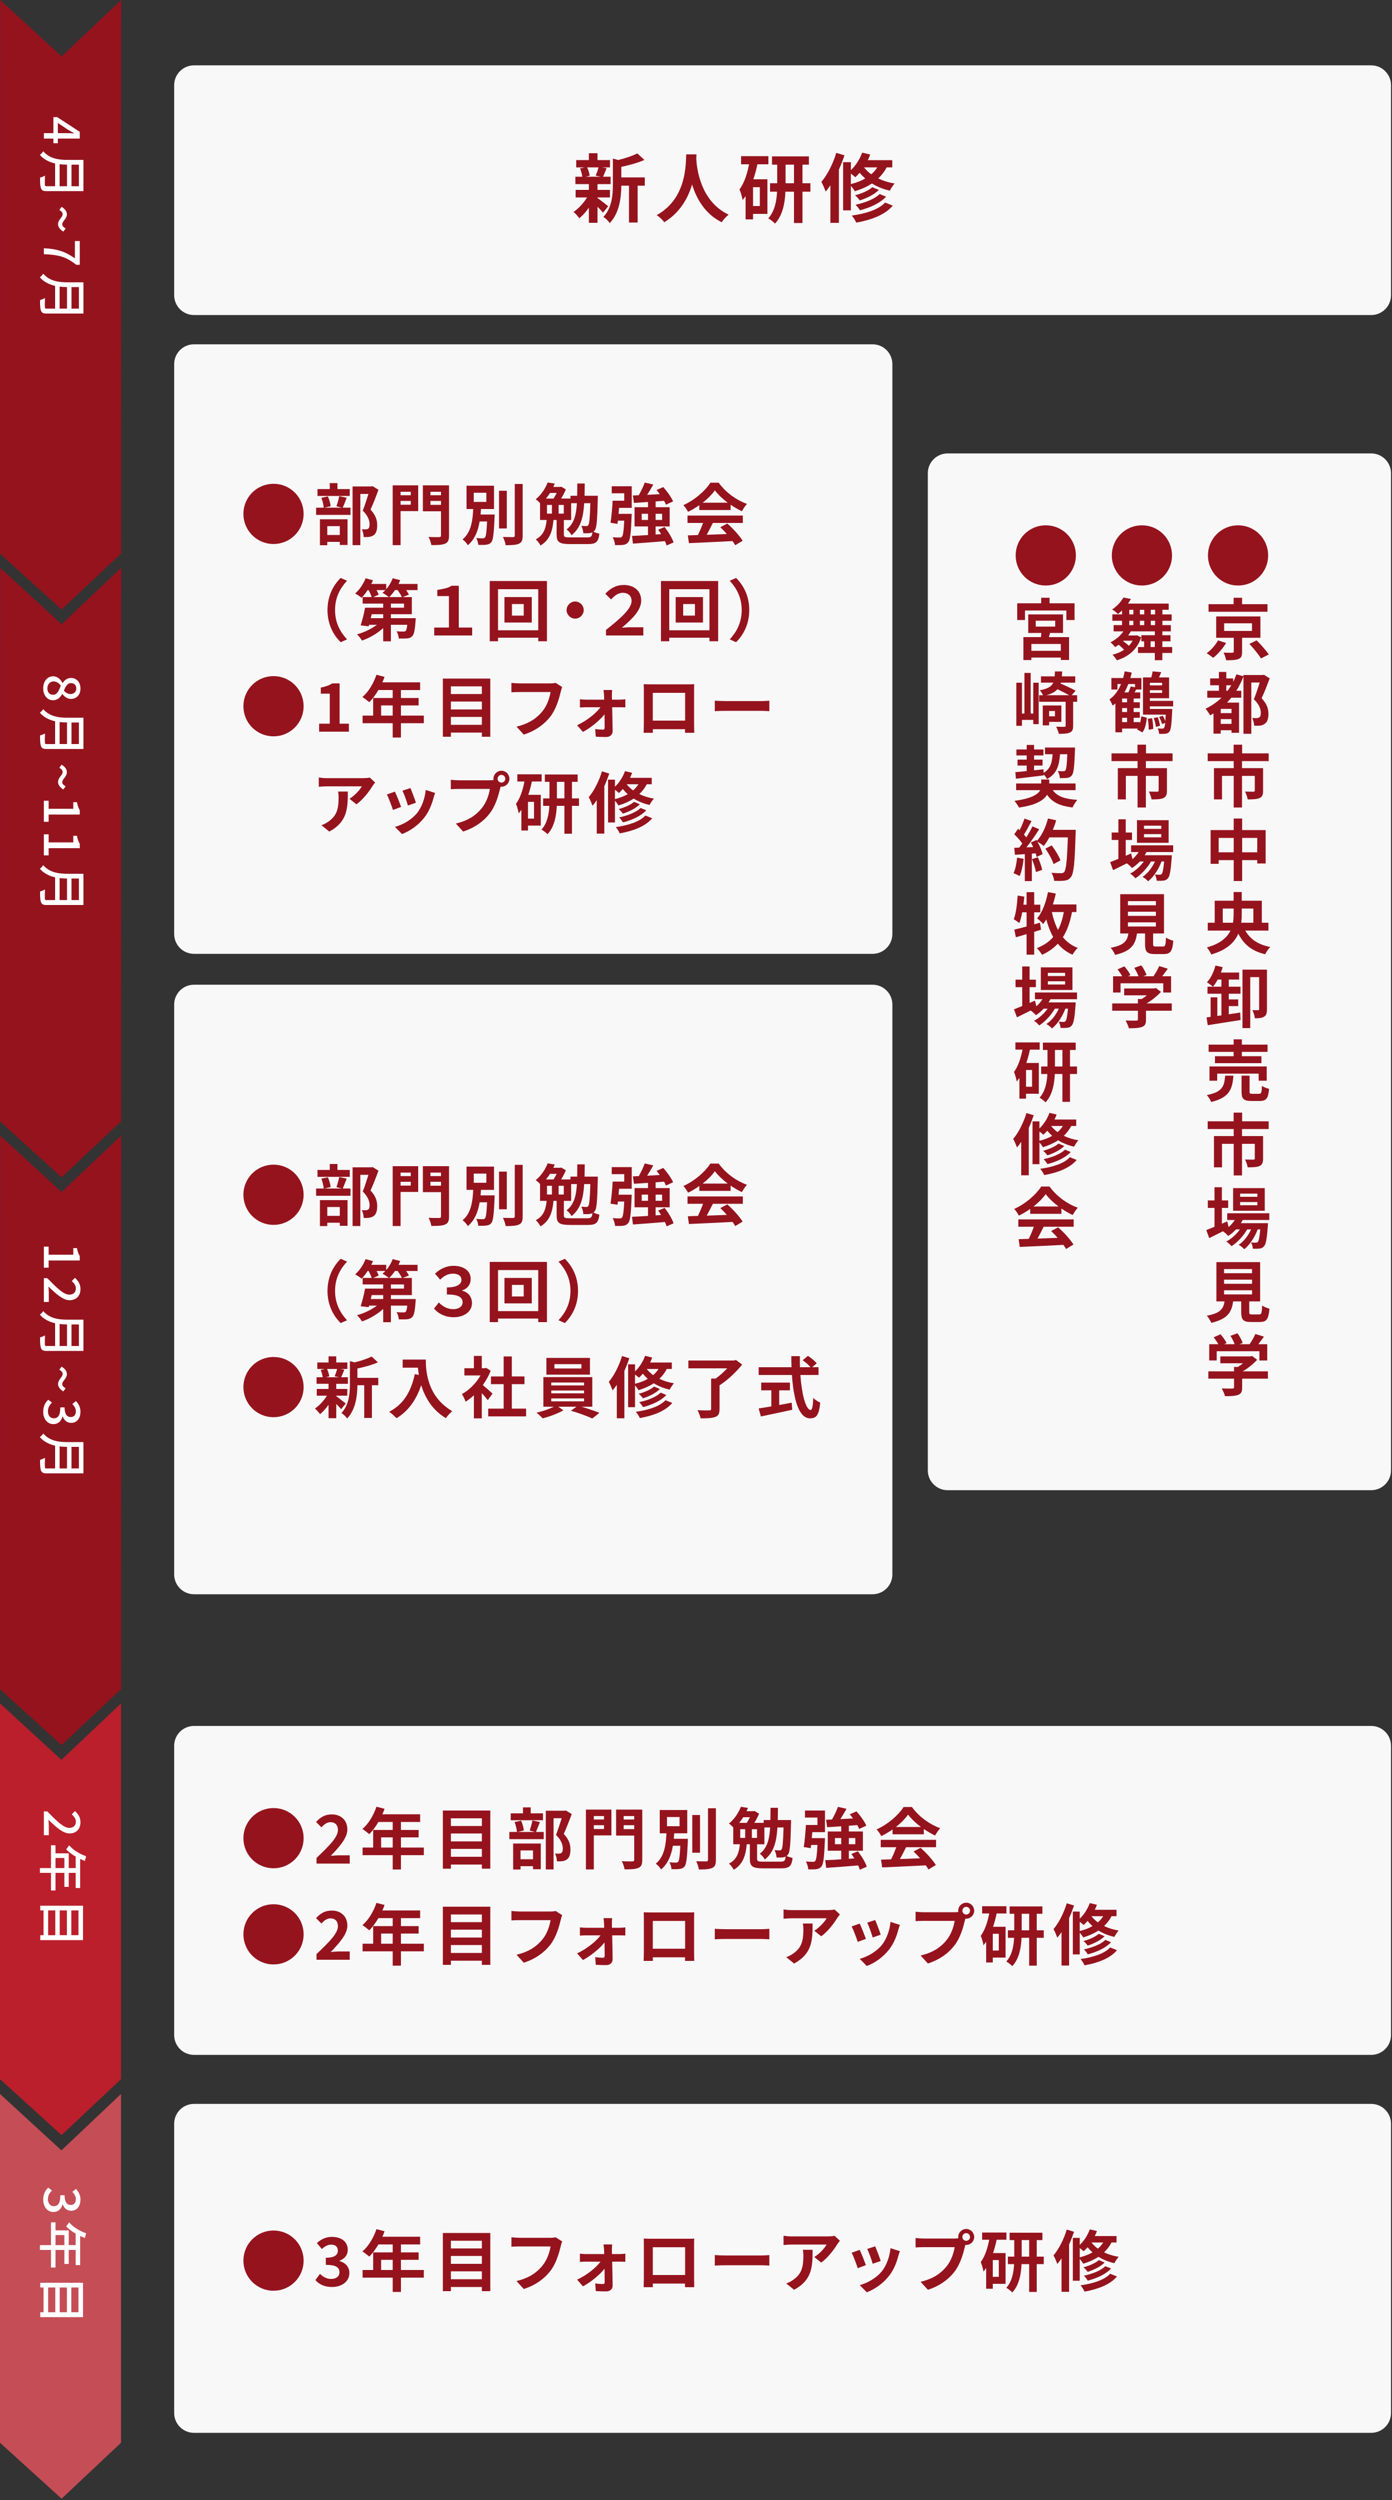 <?xml version="1.0" encoding="utf-8"?>
<!-- Generator: Adobe Illustrator 15.0.0, SVG Export Plug-In  -->
<!DOCTYPE svg PUBLIC "-//W3C//DTD SVG 1.1//EN" "http://www.w3.org/Graphics/SVG/1.1/DTD/svg11.dtd">
<svg version="1.1"
	 xmlns="http://www.w3.org/2000/svg" xmlns:xlink="http://www.w3.org/1999/xlink" xmlns:a="http://ns.adobe.com/AdobeSVGViewerExtensions/3.0/"
	 x="0px" y="0px" width="333px" height="598px" viewBox="0 0 333 598" enable-background="new 0 0 333 598" xml:space="preserve">
<rect x="0" y="0" width="333" height="598" fill="#333333" stroke="none"/>
<defs>
</defs>
<path id="パス_4068_1_" fill="#95131D" d="M0.04,271.609l14.694,13.492l14.257-13.496l-0.04,132.408l-14.217,13.373L0,404.014
	L0.04,271.609z"/>
<path id="パス_4582_1_" fill="#95131D" d="M0.04,135.807l14.694,13.492l14.257-13.496l-0.04,132.408l-14.217,13.373L0,268.211
	L0.04,135.807z"/>
<path id="パス_4583_1_" fill="#95131D" d="M0.04,0.003l14.694,13.493L28.991,0l-0.04,132.408L14.734,145.78L0,132.408L0.04,0.003z
	"/>
<path id="パス_4069_1_" fill="#BA1F2B" d="M0,407.412l14.695,13.496l14.256-13.496v89.873l-14.217,13.373L0,497.285V407.412z"/>
<path id="パス_4581_1_" fill="#C44D56" d="M0,500.818l14.695,13.496l14.256-13.496v83.428l-14.217,13.373L0,584.246V500.818z"/>
<path fill="#FFFFFF" d="M11.634,298.163v1.931h5.9v-1.582h0.876c0.144,0.827,0.359,1.414,0.671,1.918v1.044h-7.447v1.728h-1.14
	v-5.038H11.634z"/>
<path fill="#FFFFFF" d="M11.298,305.699c2.41,2.459,3.945,3.946,5.289,3.946c0.936,0,1.559-0.504,1.559-1.499
	c0-0.695-0.443-1.271-0.983-1.739l0.768-0.78c0.816,0.756,1.319,1.535,1.319,2.688c0,1.619-1.031,2.662-2.59,2.662
	c-1.571,0-3.154-1.428-5.073-3.262c0.048,0.443,0.084,1.007,0.084,1.439v2.242h-1.176v-5.697H11.298z"/>
<path fill="#FFFFFF" d="M11.058,323.105c-0.72,0-1.067-0.191-1.247-0.671c-0.204-0.504-0.228-1.319-0.228-2.567
	c0.323-0.071,0.863-0.287,1.175-0.479c-0.048,0.936-0.036,1.895-0.023,2.182c0,0.264,0.096,0.36,0.348,0.36h2.099v-5.445
	c-1.343-0.312-2.675-0.911-3.646-2.051c0.239-0.168,0.647-0.6,0.815-0.852c1.606,1.871,3.957,2.052,5.841,2.052h3.766v7.471H11.058z
	 M14.26,321.931h1.775v-5.157c-0.552,0-1.151-0.036-1.775-0.107V321.931z M18.878,316.773h-1.775v5.157h1.775V316.773z"/>
<path fill="#FFFFFF" d="M14.991,328.631c0-0.385-0.251-0.721-0.803-1.021l0.539-0.743c0.912,0.54,1.271,1.176,1.271,1.787
	c0,1.08-1.104,1.619-1.104,2.375c0,0.384,0.252,0.707,0.815,1.008l-0.563,0.755c-0.888-0.552-1.259-1.187-1.259-1.787
	C13.889,329.926,14.991,329.386,14.991,328.631z"/>
<path fill="#FFFFFF" d="M11.55,334.787l0.888,0.672c-0.528,0.516-0.972,1.176-0.972,2.087c0,0.995,0.539,1.679,1.403,1.679
	c0.947,0,1.559-0.623,1.559-2.614h1.02c0,1.739,0.636,2.315,1.463,2.315c0.768,0,1.235-0.516,1.235-1.355
	c0-0.684-0.335-1.26-0.839-1.764l0.863-0.719c0.636,0.695,1.079,1.511,1.079,2.53c0,1.583-0.815,2.698-2.23,2.698
	c-0.995,0-1.655-0.588-2.003-1.523h-0.06c-0.252,1.02-0.996,1.823-2.159,1.823c-1.547,0-2.459-1.331-2.459-2.95
	C10.338,336.274,10.89,335.375,11.55,334.787z"/>
<path fill="#FFFFFF" d="M11.058,352.386c-0.72,0-1.067-0.192-1.247-0.671c-0.204-0.504-0.228-1.32-0.228-2.567
	c0.323-0.071,0.863-0.288,1.175-0.479c-0.048,0.936-0.036,1.895-0.023,2.183c0,0.264,0.096,0.36,0.348,0.36h2.099v-5.445
	c-1.343-0.313-2.675-0.912-3.646-2.051c0.239-0.168,0.647-0.6,0.815-0.852c1.606,1.871,3.957,2.051,5.841,2.051h3.766v7.472H11.058z
	 M14.26,351.211h1.775v-5.158c-0.552,0-1.151-0.035-1.775-0.107V351.211z M18.878,346.053h-1.775v5.158h1.775V346.053z"/>
<path fill="#FFFFFF" d="M12.688,161.751c1.092,0,1.823,0.768,2.255,1.583h0.048c0.468-0.66,1.104-1.188,2.003-1.188
	c1.367,0,2.255,1.08,2.255,2.52c0,1.535-0.947,2.494-2.303,2.494c-0.888,0-1.619-0.624-2.015-1.164h-0.06
	c-0.456,0.78-1.067,1.488-2.219,1.488c-1.308,0-2.315-1.152-2.315-2.855C10.338,162.975,11.321,161.751,12.688,161.751z
	 M12.688,166.176c1.02,0,1.368-0.971,1.859-2.17c-0.42-0.6-1.008-1.031-1.727-1.031c-0.876,0-1.487,0.731-1.487,1.679
	C11.334,165.564,11.861,166.176,12.688,166.176z M16.862,165.996c0.792,0,1.392-0.491,1.392-1.355c0-0.719-0.479-1.26-1.26-1.26
	c-0.923,0-1.331,0.841-1.715,1.824C15.759,165.721,16.287,165.996,16.862,165.996z"/>
<path fill="#FFFFFF" d="M11.058,179.134c-0.72,0-1.067-0.192-1.247-0.671c-0.204-0.504-0.228-1.32-0.228-2.567
	c0.323-0.071,0.863-0.288,1.175-0.479c-0.048,0.936-0.036,1.895-0.023,2.183c0,0.264,0.096,0.36,0.348,0.36h2.099v-5.445
	c-1.343-0.313-2.675-0.912-3.646-2.051c0.239-0.168,0.647-0.6,0.815-0.853c1.606,1.872,3.957,2.052,5.841,2.052h3.766v7.472H11.058z
	 M14.26,177.959h1.775v-5.158c-0.552,0-1.151-0.035-1.775-0.107V177.959z M18.878,172.801h-1.775v5.158h1.775V172.801z"/>
<path fill="#FFFFFF" d="M14.991,184.658c0-0.385-0.251-0.721-0.803-1.02l0.539-0.744c0.912,0.54,1.271,1.176,1.271,1.787
	c0,1.08-1.104,1.619-1.104,2.375c0,0.384,0.252,0.707,0.815,1.008l-0.563,0.755c-0.888-0.552-1.259-1.187-1.259-1.787
	C13.889,185.953,14.991,185.413,14.991,184.658z"/>
<path fill="#FFFFFF" d="M11.634,191.51v1.932h5.9v-1.583h0.876c0.144,0.827,0.359,1.415,0.671,1.919v1.043h-7.447v1.728h-1.14
	v-5.038H11.634z"/>
<path fill="#FFFFFF" d="M11.634,199.551v1.931h5.9v-1.583h0.876c0.144,0.827,0.359,1.415,0.671,1.919v1.043h-7.447v1.728h-1.14
	v-5.037H11.634z"/>
<path fill="#FFFFFF" d="M11.058,216.453c-0.72,0-1.067-0.191-1.247-0.672c-0.204-0.504-0.228-1.318-0.228-2.566
	c0.323-0.072,0.863-0.287,1.175-0.479c-0.048,0.936-0.036,1.896-0.023,2.183c0,0.264,0.096,0.359,0.348,0.359h2.099v-5.444
	c-1.343-0.312-2.675-0.911-3.646-2.052c0.239-0.167,0.647-0.6,0.815-0.852c1.606,1.871,3.957,2.052,5.841,2.052h3.766v7.472H11.058z
	 M14.26,215.277h1.775v-5.156c-0.552,0-1.151-0.037-1.775-0.108V215.277z M18.878,210.121h-1.775v5.156h1.775V210.121z"/>
<path fill="#FFFFFF" d="M12.772,31.845v-3.826h0.924l5.385,3.514v1.607H13.84v1.115h-1.067V33.14h-2.278v-1.295H12.772z
	 M13.84,31.845h2.171c0.48,0,1.248,0.035,1.728,0.06v-0.048c-0.432-0.216-0.84-0.456-1.283-0.708L13.84,29.41V31.845z"/>
<path fill="#FFFFFF" d="M11.058,45.714c-0.72,0-1.067-0.192-1.247-0.671c-0.204-0.504-0.228-1.319-0.228-2.567
	c0.323-0.072,0.863-0.288,1.175-0.479c-0.048,0.936-0.036,1.895-0.023,2.183c0,0.264,0.096,0.36,0.348,0.36h2.099v-5.445
	c-1.343-0.312-2.675-0.912-3.646-2.051c0.239-0.167,0.647-0.6,0.815-0.852c1.606,1.871,3.957,2.051,5.841,2.051h3.766v7.472H11.058z
	 M14.26,44.539h1.775v-5.157c-0.552,0-1.151-0.036-1.775-0.108V44.539z M18.878,39.381h-1.775v5.157h1.775V39.381z"/>
<path fill="#FFFFFF" d="M14.991,51.238c0-0.384-0.251-0.72-0.803-1.02l0.539-0.744c0.912,0.54,1.271,1.176,1.271,1.787
	c0,1.08-1.104,1.619-1.104,2.375c0,0.384,0.252,0.708,0.815,1.007l-0.563,0.755c-0.888-0.552-1.259-1.187-1.259-1.787
	C13.889,52.533,14.991,51.993,14.991,51.238z"/>
<path fill="#FFFFFF" d="M17.918,61.796v-4.149h1.163v5.685h-0.839c-2.531-2.027-4.402-2.398-7.748-2.542v-1.415
	C13.612,59.53,15.592,60.129,17.918,61.796z"/>
<path fill="#FFFFFF" d="M11.058,74.994c-0.72,0-1.067-0.192-1.247-0.671c-0.204-0.504-0.228-1.319-0.228-2.567
	c0.323-0.072,0.863-0.288,1.175-0.479c-0.048,0.936-0.036,1.895-0.023,2.183c0,0.264,0.096,0.36,0.348,0.36h2.099v-5.445
	c-1.343-0.312-2.675-0.912-3.646-2.051c0.239-0.168,0.647-0.6,0.815-0.852c1.606,1.871,3.957,2.051,5.841,2.051h3.766v7.472H11.058z
	 M14.26,73.818h1.775v-5.157c-0.552,0-1.151-0.036-1.775-0.108V73.818z M18.878,68.661h-1.775v5.157h1.775V68.661z"/>
<path fill="#FFFFFF" d="M11.298,433.236c2.41,2.459,3.945,3.945,5.289,3.945c0.936,0,1.559-0.504,1.559-1.498
	c0-0.696-0.443-1.271-0.983-1.74l0.768-0.779c0.816,0.756,1.319,1.535,1.319,2.687c0,1.619-1.031,2.663-2.59,2.663
	c-1.571,0-3.154-1.428-5.073-3.263c0.048,0.444,0.084,1.007,0.084,1.439v2.243h-1.176v-5.697H11.298z"/>
<path fill="#FFFFFF" d="M12.197,452.154v-4.209h-2.65v-1.152h2.65v-5.457h1.079v1.932h3.167v3.525h1.654v-2.746
	c-0.887-0.516-1.679-1.115-2.278-1.727c0.191-0.217,0.552-0.696,0.72-0.973c0.947,1.104,2.471,2.063,4.065,2.615l-0.3,1.127
	c-0.372-0.144-0.768-0.312-1.127-0.467v6.943h-1.08v-3.621h-1.654v3.346h-1.044v-3.346h-2.123v4.209H12.197z M13.276,446.793h2.123
	v-2.41h-2.123V446.793z"/>
<path fill="#FFFFFF" d="M19.861,464.023H9.631v-1.176h0.791v-5.926H9.631v-1.127h10.23V464.023z M11.514,462.848h1.715v-5.926
	h-1.715V462.848z M16.011,456.922h-1.727v5.926h1.727V456.922z M18.77,456.922h-1.703v5.926h1.703V456.922z"/>
<path fill="#FFFFFF" d="M11.55,523.227l0.888,0.672c-0.528,0.516-0.972,1.176-0.972,2.087c0,0.995,0.539,1.679,1.403,1.679
	c0.947,0,1.559-0.623,1.559-2.614h1.02c0,1.739,0.636,2.315,1.463,2.315c0.768,0,1.235-0.516,1.235-1.355
	c0-0.684-0.335-1.26-0.839-1.764l0.863-0.72c0.636,0.696,1.079,1.512,1.079,2.53c0,1.584-0.815,2.699-2.23,2.699
	c-0.995,0-1.655-0.588-2.003-1.523h-0.06c-0.252,1.02-0.996,1.823-2.159,1.823c-1.547,0-2.459-1.331-2.459-2.95
	C10.338,524.715,10.89,523.814,11.55,523.227z"/>
<path fill="#FFFFFF" d="M12.197,542.337v-4.21h-2.65v-1.15h2.65v-5.457h1.079v1.93h3.167v3.527h1.654v-2.747
	c-0.887-0.517-1.679-1.116-2.278-1.728c0.191-0.215,0.552-0.695,0.72-0.971c0.947,1.104,2.471,2.063,4.065,2.614l-0.3,1.128
	c-0.372-0.145-0.768-0.313-1.127-0.469v6.944h-1.08v-3.622h-1.654v3.346h-1.044v-3.346h-2.123v4.21H12.197z M13.276,536.977h2.123
	v-2.412h-2.123V536.977z"/>
<path fill="#FFFFFF" d="M19.861,554.205H9.631v-1.176h0.791v-5.924H9.631v-1.127h10.23V554.205z M11.514,553.029h1.715v-5.924
	h-1.715V553.029z M16.011,547.105h-1.727v5.924h1.727V547.105z M18.77,547.105h-1.703v5.924h1.703V547.105z"/>
<path id="長方形_330_6_" fill="#F8F8F8" d="M332.763,20.37v50.238c0,2.617-2.122,4.739-4.739,4.739H46.407
	c-2.618,0-4.739-2.122-4.739-4.739V20.37c0-2.618,2.121-4.74,4.739-4.74h281.616C330.641,15.63,332.763,17.751,332.763,20.37z"/>
<path id="長方形_330_5_" fill="#F8F8F8" d="M332.763,417.54v69.196c0,2.617-2.122,4.738-4.739,4.738H46.407
	c-2.618,0-4.739-2.121-4.739-4.738V417.54c0-2.617,2.121-4.739,4.739-4.739h281.616C330.641,412.801,332.763,414.923,332.763,417.54
	z"/>
<path id="長方形_330_4_" fill="#F8F8F8" d="M332.763,507.936v69.195c0,2.617-2.122,4.738-4.739,4.738H46.407
	c-2.618,0-4.739-2.121-4.739-4.738v-69.195c0-2.618,2.121-4.74,4.739-4.74h281.616C330.641,503.195,332.763,505.317,332.763,507.936
	z"/>
<path id="長方形_330_3_" fill="#F8F8F8" d="M208.736,228.135H46.407c-2.618,0-4.739-2.122-4.739-4.739V87.089
	c0-2.618,2.121-4.74,4.739-4.74h162.329c2.617,0,4.739,2.122,4.739,4.74v136.307C213.476,226.013,211.354,228.135,208.736,228.135z"
	/>
<path id="長方形_330_2_" fill="#F8F8F8" d="M208.736,381.303H46.407c-2.618,0-4.739-2.121-4.739-4.738V240.258
	c0-2.618,2.121-4.74,4.739-4.74h162.329c2.617,0,4.739,2.122,4.739,4.74v136.307C213.476,379.182,211.354,381.303,208.736,381.303z"
	/>
<path id="長方形_330_1_" fill="#F8F8F8" d="M328.023,356.415h-101.33c-2.617,0-4.738-2.122-4.738-4.739v-238.49
	c0-2.617,2.121-4.738,4.738-4.738h101.33c2.617,0,4.739,2.121,4.739,4.738v238.49C332.763,354.293,330.641,356.415,328.023,356.415z
	"/>
<path fill="#95131D" d="M65.434,432.441c3.985,0,7.203,3.217,7.203,7.203c0,3.984-3.218,7.201-7.203,7.201
	c-3.986,0-7.203-3.217-7.203-7.201C58.23,435.658,61.447,432.441,65.434,432.441z"/>
<path fill="#95131D" d="M75.719,444.365c3.089-2.945,5.122-4.961,5.122-6.674c0-1.17-0.641-1.873-1.776-1.873
	c-0.865,0-1.569,0.576-2.178,1.232l-1.28-1.281c1.089-1.168,2.146-1.809,3.762-1.809c2.241,0,3.729,1.426,3.729,3.602
	c0,2.018-1.857,4.098-3.97,6.307c0.593-0.064,1.376-0.127,1.937-0.127h2.594v1.984h-7.939V444.365z"/>
<path fill="#95131D" d="M101.389,443.709h-5.475v3.426h-1.969v-3.426h-7.203v-1.824h2.529v-4.209h4.674v-1.906H90.52
	c-0.656,1.137-1.424,2.162-2.176,2.914c-0.369-0.32-1.186-0.961-1.649-1.232c1.44-1.217,2.673-3.266,3.361-5.33l1.937,0.496
	c-0.144,0.447-0.32,0.881-0.527,1.313h9.043v1.84h-4.594v1.906h4.227v1.775h-4.227v2.434h5.475V443.709z M93.945,441.885v-2.434
	h-2.77v2.434H93.945z"/>
<path fill="#95131D" d="M117.291,433.033v13.91h-2.017v-0.994h-7.411v0.994h-1.92v-13.91H117.291z M107.863,434.891v1.84h7.411
	v-1.84H107.863z M107.863,438.523v1.889h7.411v-1.889H107.863z M115.274,444.094v-1.889h-7.411v1.889H115.274z"/>
<path fill="#95131D" d="M129.161,435.785c-0.336,0.881-0.673,1.746-0.944,2.369h1.856v1.729h-8.228v-1.729h1.825
	c-0.048-0.639-0.288-1.633-0.56-2.369l1.552-0.318c0.337,0.719,0.593,1.68,0.656,2.336l-1.505,0.352h4.194l-1.297-0.336
	c0.24-0.672,0.528-1.68,0.656-2.417L129.161,435.785z M129.897,435.354h-7.716v-1.648h2.93v-1.424h1.841v1.424h2.945V435.354z
	 M122.758,440.924h6.611v6.146h-1.857v-0.736h-2.992v0.801h-1.762V440.924z M124.52,442.572v2.113h2.992v-2.113H124.52z
	 M136.764,433.881c-0.56,1.537-1.264,3.377-1.904,4.738c1.36,1.441,1.601,2.689,1.601,3.746c0,1.168-0.256,1.953-0.864,2.385
	c-0.305,0.207-0.688,0.336-1.088,0.4c-0.369,0.047-0.833,0.047-1.281,0.031c0-0.512-0.16-1.328-0.464-1.857
	c0.353,0.018,0.656,0.033,0.896,0.018c0.225,0,0.434-0.049,0.593-0.129c0.288-0.176,0.384-0.545,0.384-1.088
	c0-0.865-0.352-2.018-1.633-3.266c0.465-1.137,0.977-2.77,1.361-3.986h-1.938v12.246h-1.855V433.08h4.514l0.287-0.063
	L136.764,433.881z"/>
<path fill="#95131D" d="M146.266,438.971h-4.211v8.148h-1.889v-14.311h6.1V438.971z M142.055,434.346v0.832h2.434v-0.832H142.055z
	 M144.488,437.451v-0.912h-2.434v0.912H144.488z M153.645,444.814c0,1.087-0.225,1.648-0.929,1.936
	c-0.688,0.32-1.745,0.354-3.298,0.354c-0.08-0.545-0.384-1.441-0.672-1.953c1.008,0.064,2.193,0.047,2.529,0.047
	s0.447-0.111,0.447-0.416v-5.762h-4.338v-6.211h6.26V444.814z M149.194,434.346v0.832h2.528v-0.832H149.194z M151.723,437.482
	v-0.943h-2.528v0.943H151.723z"/>
<path fill="#95131D" d="M164.553,439.787c0,0-0.016,0.465-0.016,0.689c-0.16,3.857-0.336,5.395-0.768,5.938
	c-0.32,0.385-0.689,0.529-1.201,0.592c-0.432,0.064-1.168,0.08-1.937,0.049c-0.017-0.496-0.208-1.184-0.48-1.648
	c0.641,0.079,1.28,0.079,1.569,0.079c0.24,0,0.384-0.032,0.527-0.208c0.24-0.271,0.385-1.297,0.496-3.824h-1.776
	c-0.368,2.191-1.12,4.24-2.817,5.682c-0.271-0.48-0.816-1.072-1.264-1.393c2.096-1.729,2.416-4.609,2.545-7.268h-1.602v-5.57h6.579
	v5.57h-3.121c-0.032,0.434-0.063,0.881-0.097,1.313H164.553z M159.56,436.779h3.009v-2.193h-3.009V436.779z M167.467,443.117h-1.857
	v-9.012h1.857V443.117z M171.26,432.488v12.326c0,1.119-0.224,1.648-0.88,1.951c-0.656,0.305-1.729,0.369-3.186,0.369
	c-0.08-0.561-0.368-1.441-0.656-1.969c1.04,0.031,2.065,0.031,2.401,0.031c0.304,0,0.432-0.096,0.432-0.383v-12.326H171.26z"/>
<path fill="#95131D" d="M189.244,435.307c0,0,0,0.512-0.016,0.736c-0.112,4.994-0.256,6.883-0.688,7.475
	c-0.112,0.16-0.224,0.287-0.353,0.383c0.416,0.209,1.025,0.4,1.425,0.48c-0.256,2.018-0.8,2.482-2.801,2.482h-4.194
	c-2.593,0-3.232-0.465-3.232-2.258V441.1h-0.753c-0.208,2.418-0.784,4.738-3.104,6.1c-0.225-0.449-0.736-1.137-1.137-1.473
	c1.984-1.01,2.416-2.801,2.609-4.627h-1.586v-4.018c-0.287-0.336-0.72-0.736-1.039-0.928c1.424-1.152,2.352-2.721,2.864-4.018
	l1.696,0.271c-0.111,0.256-0.224,0.529-0.352,0.785h1.633l0.256-0.064l1.121,0.656c-0.272,0.672-0.689,1.473-1.137,2.193h2.24
	v-0.672h1.602c0.016-0.914,0.031-1.889,0.031-2.93h1.777c-0.016,1.023-0.016,2-0.049,2.93H189.244z M177.8,434.633
	c-0.288,0.465-0.608,0.914-0.977,1.346h1.825c0.271-0.416,0.527-0.896,0.752-1.346H177.8z M178.264,439.58v-2.082h-1.184v2.082
	H178.264z M181.098,437.498h-1.232v2.082h1.232V437.498z M186.699,445.262c0.912,0,1.137-0.176,1.248-1.217
	c-0.144,0.08-0.304,0.129-0.479,0.16c-0.4,0.08-1.04,0.096-1.696,0.064c-0.017-0.545-0.225-1.281-0.48-1.777
	c0.512,0.064,0.944,0.064,1.2,0.064c0.208,0.016,0.336-0.049,0.479-0.24c0.24-0.32,0.369-1.665,0.48-5.234h-1.473
	c-0.207,3.457-0.88,5.986-3.025,7.652c-0.207-0.434-0.783-1.09-1.184-1.377c1.76-1.361,2.305-3.41,2.465-6.275h-1.377v4.018h-1.744
	v3.475c0,0.592,0.208,0.688,1.568,0.688H186.699z"/>
<path fill="#95131D" d="M192.566,433.033h4.785v5.17h-3.025c-0.047,0.48-0.079,0.961-0.127,1.424h3.152c0,0-0.016,0.48-0.031,0.721
	c-0.16,3.873-0.336,5.49-0.801,6.066c-0.352,0.416-0.704,0.561-1.217,0.641c-0.432,0.064-1.168,0.064-1.936,0.049
	c-0.049-0.594-0.273-1.346-0.577-1.873c0.688,0.063,1.345,0.063,1.665,0.063c0.256,0.018,0.4-0.016,0.561-0.191
	c0.256-0.256,0.416-1.313,0.544-3.842h-1.521l-0.096,0.77l-1.666-0.256c0.225-1.393,0.417-3.555,0.513-5.283h2.77v-1.777h-2.993
	V433.033z M205.691,447.199c-0.08-0.305-0.225-0.656-0.4-1.041c-2.736,0.24-5.586,0.447-7.65,0.592l-0.225-1.84
	c1.057-0.033,2.385-0.113,3.826-0.209v-2.064h-3.218v-4.594h3.218v-1.248c-1.232,0.096-2.385,0.16-3.361,0.225l-0.257-1.777
	l1.409-0.064c0.544-0.943,1.104-2.113,1.424-3.025l2.049,0.465c-0.447,0.832-0.977,1.695-1.473,2.465
	c0.977-0.049,2.001-0.097,3.025-0.16c-0.24-0.336-0.512-0.688-0.768-0.992l1.6-0.705c0.913,1.025,1.938,2.418,2.354,3.426
	l-1.713,0.785c-0.096-0.273-0.256-0.594-0.448-0.93c-0.672,0.049-1.345,0.113-2.017,0.16v1.377h3.361v4.594h-3.361v1.938
	l1.313-0.096c-0.225-0.369-0.465-0.721-0.704-1.057l1.536-0.641c0.896,1.119,1.809,2.641,2.145,3.682L205.691,447.199z
	 M201.242,441.084v-1.473h-1.505v1.473H201.242z M203.066,439.611v1.473h1.553v-1.473H203.066z"/>
<path fill="#95131D" d="M213.527,437.547c-0.848,0.607-1.776,1.152-2.705,1.6c-0.224-0.463-0.721-1.184-1.12-1.6
	c2.722-1.201,5.267-3.473,6.466-5.361h1.985c1.696,2.352,4.241,4.176,6.771,5.072c-0.48,0.496-0.896,1.186-1.232,1.746
	c-0.88-0.416-1.809-0.945-2.689-1.553v1.264h-7.475V437.547z M210.694,440.043h13.237v1.762h-7.171
	c-0.464,0.943-0.992,1.938-1.472,2.832c1.536-0.047,3.185-0.111,4.817-0.176c-0.497-0.576-1.04-1.152-1.569-1.633l1.682-0.879
	c1.424,1.248,2.912,2.912,3.665,4.113l-1.776,1.072c-0.16-0.305-0.385-0.641-0.641-0.992c-3.762,0.207-7.715,0.367-10.436,0.496
	l-0.257-1.857l2.417-0.08c0.432-0.896,0.881-1.953,1.217-2.896h-3.714V440.043z M220.314,436.971
	c-1.232-0.928-2.337-1.969-3.073-2.961c-0.688,0.976-1.713,2.016-2.929,2.961H220.314z"/>
<path fill="#95131D" d="M65.434,455.441c3.985,0,7.203,3.217,7.203,7.203c0,3.984-3.218,7.201-7.203,7.201
	c-3.986,0-7.203-3.217-7.203-7.201C58.23,458.658,61.447,455.441,65.434,455.441z"/>
<path fill="#95131D" d="M75.719,467.365c3.089-2.945,5.122-4.961,5.122-6.674c0-1.17-0.641-1.873-1.776-1.873
	c-0.865,0-1.569,0.576-2.178,1.232l-1.28-1.281c1.089-1.168,2.146-1.809,3.762-1.809c2.241,0,3.729,1.426,3.729,3.602
	c0,2.018-1.857,4.098-3.97,6.307c0.593-0.064,1.376-0.127,1.937-0.127h2.594v1.984h-7.939V467.365z"/>
<path fill="#95131D" d="M101.389,466.709h-5.475v3.426h-1.969v-3.426h-7.203v-1.824h2.529v-4.209h4.674v-1.906H90.52
	c-0.656,1.137-1.424,2.162-2.176,2.914c-0.369-0.32-1.186-0.961-1.649-1.232c1.44-1.217,2.673-3.266,3.361-5.33l1.937,0.496
	c-0.144,0.447-0.32,0.881-0.527,1.313h9.043v1.84h-4.594v1.906h4.227v1.775h-4.227v2.434h5.475V466.709z M93.945,464.885v-2.434
	h-2.77v2.434H93.945z"/>
<path fill="#95131D" d="M117.291,456.033v13.91h-2.017v-0.994h-7.411v0.994h-1.92v-13.91H117.291z M107.863,457.891v1.84h7.411
	v-1.84H107.863z M107.863,461.523v1.889h7.411v-1.889H107.863z M115.274,467.094v-1.889h-7.411v1.889H115.274z"/>
<path fill="#95131D" d="M134.14,459.186c-0.368,1.568-1.072,4.05-2.401,5.826c-1.456,1.922-3.585,3.506-6.434,4.418l-1.745-1.904
	c3.169-0.752,4.978-2.145,6.274-3.762c1.057-1.328,1.664-3.153,1.873-4.514h-7.459c-0.721,0-1.488,0.033-1.904,0.064v-2.258
	c0.479,0.049,1.393,0.129,1.92,0.129h7.395c0.32,0,0.833-0.016,1.266-0.129l1.568,1.01
	C134.348,458.387,134.22,458.85,134.14,459.186z"/>
<path fill="#95131D" d="M146.379,460.098c0,0.289,0.016,0.625,0.016,0.977h1.889c0.416,0,1.025-0.063,1.313-0.096v1.938
	c-0.384-0.016-0.88-0.033-1.232-0.033h-1.92c0.047,1.906,0.096,4.082,0.111,5.715c0.016,0.832-0.607,1.408-1.553,1.408
	c-0.768,0-1.76-0.031-2.48-0.08l-0.129-1.824c0.656,0.096,1.426,0.145,1.842,0.145c0.304,0,0.416-0.176,0.416-0.496
	c0-0.785-0.016-1.953-0.032-3.17c-1.12,1.426-3.281,3.217-5.171,4.211l-1.393-1.602c2.273-1.041,4.498-2.816,5.604-4.307h-3.426
	c-0.465,0-1.041,0.033-1.505,0.064v-1.969c0.384,0.048,1.04,0.096,1.456,0.096h4.354c0-0.352-0.017-0.672-0.032-0.977
	c-0.016-0.383-0.064-0.895-0.128-1.328h2.065C146.395,459.154,146.379,459.666,146.379,460.098z"/>
<path fill="#95131D" d="M155.688,457.41h8.804c0.399,0,1.009,0,1.585-0.033c-0.032,0.48-0.032,1.072-0.032,1.553v7.844
	c0,0.625,0.032,2.16,0.032,2.225h-2.209c0-0.031,0.016-0.4,0.016-0.863h-7.715c0.016,0.447,0.016,0.814,0.016,0.863h-2.209
	c0-0.08,0.049-1.473,0.049-2.24v-7.828c0-0.447,0-1.104-0.033-1.553C154.646,457.393,155.256,457.41,155.688,457.41z
	 M156.168,466.086h7.73v-6.645h-7.73V466.086z"/>
<path fill="#95131D" d="M173.576,461.41h8.596c0.752,0,1.456-0.063,1.873-0.096v2.514c-0.385-0.016-1.201-0.08-1.873-0.08h-8.596
	c-0.912,0-1.984,0.031-2.577,0.08v-2.514C171.575,461.363,172.744,461.41,173.576,461.41z"/>
<path fill="#95131D" d="M200.301,458.723c-0.752,1.248-2.273,3.266-3.842,4.385l-1.664-1.328c1.279-0.785,2.528-2.193,2.945-2.977
	h-8.34c-0.672,0-1.201,0.047-1.953,0.111v-2.225c0.608,0.096,1.281,0.16,1.953,0.16h8.627c0.449,0,1.329-0.049,1.633-0.145
	l1.265,1.186C200.748,458.098,200.445,458.482,200.301,458.723z M189.961,469.623l-1.873-1.521c0.512-0.176,1.088-0.447,1.681-0.881
	c2.032-1.408,2.417-3.104,2.417-5.73c0-0.496-0.032-0.928-0.112-1.439h2.321C194.395,464.02,194.314,467.285,189.961,469.623z"/>
<path fill="#95131D" d="M207.146,463.717l-1.952,0.736c-0.273-0.865-1.073-2.994-1.457-3.699l1.92-0.688
	C206.057,460.883,206.825,462.82,207.146,463.717z M214.893,461.555c-0.416,1.617-1.088,3.281-2.177,4.689
	c-1.489,1.922-3.489,3.266-5.362,3.971l-1.681-1.713c1.761-0.465,3.985-1.68,5.313-3.346c1.09-1.359,1.857-3.488,2.049-5.49
	l2.242,0.721C215.084,460.898,214.988,461.234,214.893,461.555z M210.684,462.725l-1.922,0.672
	c-0.191-0.785-0.896-2.721-1.296-3.555l1.905-0.623C209.674,459.906,210.459,461.988,210.684,462.725z"/>
<path fill="#95131D" d="M231.148,455.072c1.041,0,1.904,0.865,1.904,1.922c0,1.039-0.863,1.904-1.904,1.904
	c-0.064,0-0.145,0-0.208-0.016c-0.048,0.176-0.08,0.336-0.128,0.479c-0.368,1.57-1.057,4.051-2.4,5.828
	c-1.441,1.92-3.586,3.504-6.436,4.434l-1.744-1.922c3.169-0.736,4.979-2.129,6.274-3.762c1.056-1.328,1.665-3.137,1.872-4.514
	h-7.442c-0.736,0-1.505,0.033-1.905,0.064v-2.256c0.465,0.063,1.377,0.127,1.905,0.127h7.411c0.225,0,0.576-0.016,0.912-0.064
	c-0.016-0.096-0.031-0.191-0.031-0.303C229.229,455.938,230.092,455.072,231.148,455.072z M231.148,457.906
	c0.496,0,0.912-0.416,0.912-0.912c0-0.514-0.416-0.93-0.912-0.93c-0.512,0-0.928,0.416-0.928,0.93
	C230.221,457.49,230.637,457.906,231.148,457.906z"/>
<path fill="#95131D" d="M238.424,457.65c-0.223,1.072-0.512,2.16-0.863,3.184h2.992v7.363h-3.057v1.17h-1.584v-4.963
	c-0.209,0.305-0.416,0.592-0.641,0.865c-0.064-0.514-0.4-1.73-0.656-2.273c0.977-1.313,1.633-3.25,2.033-5.346h-1.697v-1.729h5.811
	v1.729H238.424z M238.937,462.516h-1.44v4.002h1.44V462.516z M249.693,463.477h-1.682v6.658h-1.809v-6.658h-1.824
	c-0.096,2.352-0.561,5.025-2.209,6.77c-0.32-0.336-1.008-0.863-1.44-1.104c1.376-1.488,1.776-3.713,1.872-5.666h-1.488v-1.793h1.521
	v-3.953h-1.105v-1.762h7.844v1.762h-1.361v3.953h1.682V463.477z M246.203,461.684v-3.953h-1.792v3.953H246.203z"/>
<path fill="#95131D" d="M256.938,455.744c-0.336,0.992-0.736,2.033-1.186,3.025v11.334h-1.809V462.1
	c-0.32,0.48-0.656,0.943-1.008,1.344c-0.16-0.447-0.608-1.553-0.912-2.049c1.28-1.504,2.465-3.842,3.169-6.178L256.938,455.744z
	 M265.9,458.307c-0.464,0.912-1.072,1.68-1.776,2.352c0.992,0.48,2.161,0.865,3.489,1.072c-0.336,0.354-0.801,1.072-1.024,1.521
	c-1.473-0.32-2.753-0.865-3.81-1.521c-1.072,0.705-2.305,1.25-3.649,1.65c-0.144-0.289-0.513-0.785-0.833-1.154v5.219h-1.648
	v-10.244h1.648v1.697c1.041-0.977,1.905-2.338,2.402-3.73l1.712,0.4c-0.144,0.4-0.319,0.816-0.513,1.201h5.203v1.537H265.9z
	 M258.297,461.859c1.137-0.289,2.162-0.672,3.059-1.184c-0.449-0.4-0.85-0.816-1.186-1.234c-0.287,0.354-0.607,0.674-0.928,0.961
	c-0.209-0.207-0.592-0.512-0.945-0.768V461.859z M267.213,466.438c-1.664,1.953-4.498,3.025-7.763,3.617
	c-0.208-0.465-0.593-1.088-0.96-1.504c2.945-0.4,5.714-1.266,7.09-2.77L267.213,466.438z M264.252,463.092
	c-0.992,1.008-2.577,1.76-4.065,2.24c-0.224-0.352-0.641-0.799-1.009-1.088c1.361-0.352,2.897-1.009,3.682-1.729L264.252,463.092z
	 M265.789,464.533c-1.266,1.375-3.395,2.336-5.57,2.896c-0.209-0.352-0.593-0.881-0.929-1.186c2.001-0.416,4.081-1.215,5.138-2.271
	L265.789,464.533z M261.099,458.307c0.4,0.512,0.913,1.023,1.536,1.473c0.513-0.434,0.929-0.914,1.281-1.473H261.099z"/>
<path fill="#95131D" d="M65.433,278.554c3.985,0,7.202,3.217,7.202,7.202c0,3.986-3.217,7.203-7.202,7.203s-7.203-3.217-7.203-7.203
	C58.229,281.771,61.447,278.554,65.433,278.554z"/>
<path fill="#95131D" d="M82.937,281.898c-0.336,0.881-0.673,1.745-0.944,2.369h1.856v1.729h-8.228v-1.729h1.825
	c-0.048-0.64-0.288-1.633-0.56-2.369l1.552-0.319c0.337,0.72,0.593,1.681,0.656,2.337l-1.505,0.352h4.194l-1.297-0.336
	c0.24-0.672,0.528-1.681,0.656-2.417L82.937,281.898z M83.673,281.467h-7.716v-1.648h2.93v-1.425h1.841v1.425h2.945V281.467z
	 M76.533,287.037h6.611v6.146h-1.857v-0.736h-2.992v0.8h-1.762V287.037z M78.295,288.686v2.113h2.992v-2.113H78.295z
	 M90.539,279.994c-0.56,1.536-1.264,3.377-1.904,4.738c1.36,1.439,1.601,2.688,1.601,3.745c0,1.168-0.256,1.953-0.864,2.385
	c-0.305,0.208-0.688,0.336-1.088,0.4c-0.369,0.048-0.833,0.048-1.281,0.032c0-0.513-0.16-1.329-0.464-1.857
	c0.353,0.017,0.656,0.032,0.896,0.017c0.225,0,0.434-0.048,0.593-0.128c0.288-0.177,0.384-0.545,0.384-1.089
	c0-0.864-0.352-2.017-1.633-3.266c0.465-1.136,0.977-2.769,1.361-3.985h-1.938v12.245h-1.855v-14.038h4.514l0.287-0.063
	L90.539,279.994z"/>
<path fill="#95131D" d="M100.041,285.084H95.83v8.147h-1.889v-14.31h6.1V285.084z M95.83,280.458v0.833h2.434v-0.833H95.83z
	 M98.264,283.563v-0.912H95.83v0.912H98.264z M107.42,290.927c0,1.088-0.225,1.648-0.929,1.937c-0.688,0.32-1.745,0.353-3.298,0.353
	c-0.08-0.545-0.384-1.441-0.672-1.953c1.008,0.064,2.193,0.048,2.529,0.048s0.447-0.112,0.447-0.416v-5.764h-4.338v-6.209h6.26
	V290.927z M102.97,280.458v0.833h2.528v-0.833H102.97z M105.498,283.596v-0.944h-2.528v0.944H105.498z"/>
<path fill="#95131D" d="M118.328,285.9c0,0-0.016,0.464-0.016,0.688c-0.16,3.857-0.336,5.395-0.769,5.938
	c-0.32,0.384-0.688,0.528-1.2,0.592c-0.433,0.064-1.169,0.08-1.938,0.048c-0.016-0.496-0.207-1.184-0.48-1.648
	c0.641,0.08,1.281,0.08,1.569,0.08c0.24,0,0.384-0.032,0.528-0.208c0.24-0.272,0.385-1.297,0.496-3.825h-1.777
	c-0.367,2.192-1.119,4.241-2.816,5.682c-0.271-0.479-0.816-1.072-1.265-1.393c2.097-1.729,2.417-4.609,2.545-7.267h-1.601v-5.57
	h6.578v5.57h-3.121c-0.031,0.433-0.063,0.881-0.096,1.313H118.328z M113.334,282.892h3.01v-2.193h-3.01V282.892z M121.242,289.229
	h-1.857v-9.012h1.857V289.229z M125.035,278.602v12.325c0,1.12-0.225,1.648-0.881,1.952c-0.656,0.305-1.729,0.368-3.186,0.368
	c-0.08-0.56-0.367-1.44-0.656-1.969c1.041,0.032,2.065,0.032,2.401,0.032c0.304,0,0.433-0.096,0.433-0.384v-12.325H125.035z"/>
<path fill="#95131D" d="M143.02,281.419c0,0,0,0.512-0.016,0.736c-0.113,4.994-0.257,6.883-0.689,7.475
	c-0.111,0.16-0.224,0.288-0.352,0.384c0.416,0.209,1.024,0.4,1.424,0.48c-0.256,2.017-0.8,2.481-2.801,2.481h-4.193
	c-2.594,0-3.233-0.465-3.233-2.257v-3.506h-0.753c-0.207,2.417-0.783,4.738-3.104,6.099c-0.224-0.448-0.736-1.137-1.137-1.473
	c1.985-1.009,2.417-2.801,2.609-4.626h-1.585v-4.018c-0.288-0.336-0.721-0.736-1.04-0.929c1.425-1.152,2.353-2.721,2.864-4.018
	l1.697,0.272c-0.111,0.256-0.225,0.528-0.352,0.784h1.633l0.256-0.063l1.12,0.656c-0.272,0.672-0.688,1.473-1.136,2.192h2.24v-0.672
	h1.601c0.017-0.913,0.032-1.889,0.032-2.93h1.776c-0.017,1.024-0.017,2.001-0.048,2.93H143.02z M131.574,280.746
	c-0.287,0.465-0.607,0.913-0.977,1.345h1.825c0.272-0.416,0.528-0.896,0.753-1.345H131.574z M132.039,285.692v-2.081h-1.185v2.081
	H132.039z M134.872,283.611h-1.232v2.081h1.232V283.611z M140.475,291.375c0.912,0,1.137-0.177,1.248-1.217
	c-0.145,0.08-0.305,0.128-0.48,0.16c-0.4,0.08-1.04,0.096-1.696,0.063c-0.017-0.543-0.224-1.279-0.48-1.775
	c0.513,0.064,0.944,0.064,1.2,0.064c0.209,0.016,0.336-0.049,0.48-0.24c0.24-0.32,0.368-1.665,0.48-5.234h-1.473
	c-0.208,3.457-0.881,5.986-3.025,7.651c-0.208-0.433-0.784-1.089-1.184-1.377c1.76-1.36,2.305-3.409,2.465-6.274h-1.377v4.018
	h-1.744v3.474c0,0.592,0.207,0.688,1.568,0.688H140.475z"/>
<path fill="#95131D" d="M146.342,279.146h4.785v5.17h-3.025c-0.047,0.48-0.079,0.961-0.127,1.425h3.152c0,0-0.016,0.48-0.031,0.721
	c-0.16,3.873-0.336,5.49-0.801,6.066c-0.352,0.416-0.704,0.56-1.217,0.64c-0.432,0.064-1.168,0.064-1.936,0.049
	c-0.049-0.593-0.273-1.345-0.577-1.873c0.688,0.063,1.345,0.063,1.665,0.063c0.256,0.016,0.4-0.016,0.561-0.191
	c0.256-0.256,0.416-1.313,0.544-3.842h-1.521l-0.096,0.769l-1.666-0.256c0.225-1.393,0.417-3.554,0.513-5.282h2.77v-1.777h-2.993
	V279.146z M159.467,293.312c-0.08-0.304-0.225-0.656-0.4-1.04c-2.736,0.239-5.586,0.447-7.65,0.592l-0.225-1.841
	c1.057-0.032,2.385-0.112,3.826-0.208v-2.064H151.8v-4.595h3.218v-1.248c-1.232,0.096-2.385,0.16-3.361,0.224l-0.257-1.776
	l1.409-0.063c0.544-0.944,1.104-2.113,1.424-3.025l2.049,0.464c-0.447,0.832-0.977,1.696-1.473,2.465
	c0.977-0.048,2.001-0.096,3.025-0.16c-0.24-0.336-0.512-0.688-0.768-0.992l1.6-0.704c0.913,1.024,1.938,2.417,2.354,3.426
	l-1.713,0.784c-0.096-0.272-0.256-0.593-0.448-0.929c-0.672,0.048-1.345,0.112-2.017,0.16v1.376h3.361v4.595h-3.361v1.937
	l1.313-0.096c-0.225-0.368-0.465-0.721-0.704-1.057l1.536-0.641c0.896,1.12,1.809,2.642,2.145,3.682L159.467,293.312z
	 M155.018,287.197v-1.473h-1.505v1.473H155.018z M156.842,285.725v1.473h1.553v-1.473H156.842z"/>
<path fill="#95131D" d="M167.303,283.659c-0.848,0.608-1.776,1.153-2.705,1.601c-0.224-0.464-0.721-1.184-1.12-1.601
	c2.722-1.2,5.267-3.473,6.466-5.361h1.985c1.696,2.353,4.241,4.177,6.771,5.073c-0.48,0.496-0.896,1.185-1.232,1.745
	c-0.88-0.416-1.809-0.944-2.689-1.553v1.265h-7.475V283.659z M164.47,286.156h13.237v1.761h-7.171
	c-0.464,0.944-0.992,1.938-1.472,2.833c1.536-0.048,3.185-0.111,4.817-0.176c-0.497-0.576-1.04-1.152-1.569-1.633l1.682-0.88
	c1.424,1.248,2.912,2.913,3.665,4.113l-1.776,1.072c-0.16-0.304-0.385-0.64-0.641-0.992c-3.762,0.208-7.715,0.368-10.436,0.496
	l-0.257-1.856l2.417-0.08c0.432-0.896,0.881-1.953,1.217-2.897h-3.714V286.156z M174.09,283.083
	c-1.232-0.928-2.337-1.969-3.073-2.961c-0.688,0.977-1.713,2.017-2.929,2.961H174.09z"/>
<path fill="#95131D" d="M81.499,301.073l1.521,0.672c-1.601,1.729-2.865,3.938-2.865,7.011c0,3.074,1.265,5.282,2.865,7.012
	l-1.521,0.672c-1.729-1.696-3.153-4.258-3.153-7.684C78.346,305.331,79.77,302.77,81.499,301.073z"/>
<path fill="#95131D" d="M99.884,303.986h-2.722c0.272,0.385,0.513,0.769,0.656,1.089l-1.488,0.576h2.193v4.098h-5.01v0.944h5.938
	c0,0-0.016,0.448-0.031,0.672c-0.16,2.146-0.353,3.17-0.77,3.602c-0.352,0.384-0.72,0.513-1.216,0.561
	c-0.448,0.048-1.216,0.048-2.032,0.032c-0.033-0.561-0.257-1.281-0.529-1.729c0.673,0.064,1.329,0.08,1.633,0.064
	c0.24,0,0.385-0.016,0.545-0.145c0.16-0.159,0.271-0.592,0.384-1.472h-3.921v3.953h-1.842v-3.169
	c-1.424,1.296-3.281,2.385-5.074,2.993c-0.256-0.448-0.8-1.137-1.184-1.489c1.68-0.464,3.457-1.313,4.754-2.288h-1.873l-0.096,0.367
	l-1.922-0.224c0.369-1.137,0.816-2.833,1.057-4.226h4.338v-0.992h-4.914v-1.553h2.161c-0.144-0.48-0.433-1.104-0.752-1.665h-0.208
	c-0.465,0.704-0.977,1.345-1.457,1.841c-0.352-0.304-1.104-0.8-1.537-1.04c1.025-0.865,1.969-2.273,2.498-3.634l1.76,0.48
	c-0.111,0.288-0.256,0.592-0.399,0.88h3.569v1.265c0.656-0.752,1.201-1.681,1.553-2.625l1.793,0.448
	c-0.112,0.304-0.256,0.608-0.4,0.912h4.546V303.986z M91.672,309.749h-2.753l-0.224,0.944h2.977V309.749z M90.088,303.986
	c0.208,0.385,0.4,0.784,0.496,1.089l-1.297,0.576h3.729c-0.384-0.32-1.104-0.801-1.521-1.024c0.24-0.192,0.48-0.4,0.705-0.641
	H90.088z M96.139,305.651c-0.193-0.465-0.609-1.104-1.01-1.665h-0.64c-0.433,0.641-0.912,1.217-1.376,1.665H96.139z M96.65,307.204
	h-3.137v0.992h3.137V307.204z"/>
<path fill="#95131D" d="M103.83,312.982l1.152-1.473c0.881,0.977,2.161,1.616,3.441,1.616c1.313,0,2.241-0.64,2.241-1.633
	c0-1.152-0.896-1.889-3.762-1.889v-1.681c2.497,0,3.489-0.816,3.489-1.824c0-0.849-0.688-1.473-2.017-1.473
	c-1.04,0-2.097,0.432-3.073,1.44l-1.232-1.44c1.232-1.169,2.754-1.873,4.386-1.873c2.545,0,4.146,1.249,4.146,3.105
	c0,1.36-0.736,2.353-2.049,2.769v0.064c1.345,0.336,2.354,1.393,2.354,2.993c0,2.081-1.984,3.361-4.338,3.361
	C106.312,315.047,104.775,314.087,103.83,312.982z"/>
<path fill="#95131D" d="M130.844,301.81v14.406h-2.082v-0.849h-9.619v0.849h-1.984V301.81H130.844z M128.762,313.591v-9.828h-9.619
	v9.828H128.762z M127.21,305.651v6.082h-6.53v-6.082H127.21z M125.289,307.315h-2.817v2.77h2.817V307.315z"/>
<path fill="#95131D" d="M135.126,316.439l-1.521-0.672c1.601-1.729,2.865-3.938,2.865-7.012c0-3.072-1.265-5.281-2.865-7.011
	l1.521-0.672c1.729,1.696,3.153,4.258,3.153,7.683C138.279,312.182,136.855,314.743,135.126,316.439z"/>
<path fill="#95131D" d="M65.433,324.554c3.985,0,7.202,3.217,7.202,7.202c0,3.986-3.217,7.203-7.202,7.203s-7.203-3.217-7.203-7.203
	C58.229,327.771,61.447,324.554,65.433,324.554z"/>
<path fill="#95131D" d="M80.439,333.934c0.576,0.399,1.904,1.456,2.273,1.744l-1.105,1.36c-0.256-0.319-0.703-0.8-1.168-1.248v3.409
	h-1.841v-3.217c-0.624,0.896-1.345,1.696-2.032,2.257c-0.289-0.416-0.833-1.041-1.232-1.345c1.04-0.688,2.145-1.889,2.881-3.089
	h-2.434v-1.602h2.817v-1.232h-2.865v-1.568h1.473c-0.063-0.528-0.256-1.217-0.479-1.761l0.976-0.224H75.91v-1.553h2.688v-1.457
	h1.841v1.457h2.657v1.553h-1.649l0.93,0.176c-0.289,0.688-0.545,1.327-0.77,1.809h1.617v1.568h-2.785v1.232h2.641v1.602h-2.641
	V333.934z M78.23,327.419c0.272,0.544,0.48,1.28,0.545,1.761l-0.801,0.224h3.137l-1.057-0.224c0.209-0.48,0.465-1.217,0.593-1.761
	H78.23z M90.492,331.309h-1.521v7.827h-1.84v-7.827h-1.633c-0.017,2.385-0.353,5.762-2.465,7.955
	c-0.24-0.416-0.93-1.072-1.361-1.297c1.841-1.953,2.033-4.674,2.033-6.883v-5.538l1.104,0.304c1.521-0.368,3.105-0.88,4.082-1.408
	l1.521,1.393c-1.409,0.624-3.234,1.12-4.914,1.473v2.241h4.994V331.309z"/>
<path fill="#95131D" d="M101.865,325.178c0,3.025,0.432,8.867,6.322,12.341c-0.416,0.336-1.2,1.169-1.537,1.665
	c-3.313-2.001-5.01-5.026-5.89-7.892c-1.2,3.586-3.121,6.243-5.906,7.907c-0.353-0.4-1.249-1.185-1.745-1.553
	c3.33-1.681,5.234-4.77,6.115-8.979l0.977,0.176c-0.113-0.607-0.177-1.184-0.225-1.729h-3.65v-1.937H101.865z"/>
<path fill="#95131D" d="M116.68,334.878c-0.336-0.448-0.881-1.089-1.425-1.681v6.034h-1.889v-5.522
	c-0.64,0.593-1.313,1.121-1.985,1.537c-0.16-0.513-0.607-1.44-0.896-1.809c1.746-0.944,3.426-2.625,4.467-4.466h-3.857v-1.729h2.272
	v-2.944h1.889v2.944h0.72l0.337-0.08l1.072,0.688c-0.479,1.217-1.12,2.369-1.889,3.426c0.769,0.624,2.001,1.729,2.337,2.049
	L116.68,334.878z M125.852,336.91v1.857h-9.061v-1.857h3.698v-5.858h-3.042v-1.841h3.042v-4.785h1.952v4.785h3.025v1.841h-3.025
	v5.858H125.852z"/>
<path fill="#95131D" d="M139.098,336.446c1.504,0.448,3.186,1.024,4.289,1.473l-1.68,1.345c-1.232-0.576-3.441-1.36-5.139-1.857
	l1.345-0.96h-4.37l1.232,0.864c-1.296,0.752-3.345,1.521-4.961,1.921c-0.353-0.4-1.009-0.992-1.441-1.36
	c1.393-0.305,3.041-0.881,4.13-1.425h-2.513v-7.075h11.701v7.075H139.098z M141.131,328.779h-10.42v-4.002h10.42V328.779z
	 M131.879,331.356h7.843v-0.688h-7.843V331.356z M131.879,333.245h7.843v-0.673h-7.843V333.245z M131.879,335.166h7.843v-0.704
	h-7.843V335.166z M139.098,326.267h-6.467v1.04h6.467V326.267z"/>
<path fill="#95131D" d="M150.551,324.857c-0.336,0.992-0.736,2.033-1.184,3.025v11.333h-1.809v-8.004
	c-0.32,0.48-0.656,0.944-1.009,1.345c-0.16-0.448-0.608-1.553-0.913-2.049c1.281-1.505,2.465-3.842,3.17-6.179L150.551,324.857z
	 M159.516,327.419c-0.465,0.912-1.073,1.681-1.777,2.353c0.992,0.48,2.16,0.864,3.489,1.072c-0.336,0.353-0.8,1.072-1.024,1.521
	c-1.473-0.319-2.753-0.864-3.81-1.521c-1.072,0.704-2.305,1.249-3.649,1.649c-0.145-0.289-0.512-0.785-0.832-1.153v5.219h-1.648
	v-10.244h1.648v1.696c1.04-0.977,1.904-2.337,2.4-3.729l1.713,0.4c-0.145,0.4-0.32,0.816-0.512,1.199h5.201v1.538H159.516z
	 M151.912,330.972c1.137-0.288,2.16-0.672,3.057-1.184c-0.447-0.4-0.848-0.816-1.184-1.233c-0.289,0.353-0.609,0.673-0.93,0.961
	c-0.207-0.208-0.592-0.513-0.943-0.769V330.972z M160.828,335.55c-1.666,1.953-4.498,3.025-7.764,3.617
	c-0.209-0.464-0.592-1.088-0.961-1.504c2.945-0.4,5.715-1.265,7.092-2.77L160.828,335.55z M157.866,332.204
	c-0.992,1.009-2.577,1.761-4.065,2.241c-0.225-0.352-0.641-0.8-1.009-1.088c1.36-0.353,2.897-1.009,3.682-1.729L157.866,332.204z
	 M159.402,333.646c-1.264,1.376-3.393,2.337-5.57,2.896c-0.207-0.352-0.592-0.88-0.928-1.185c2-0.416,4.082-1.216,5.139-2.272
	L159.402,333.646z M154.713,327.419c0.4,0.512,0.912,1.024,1.537,1.473c0.512-0.433,0.928-0.913,1.28-1.473H154.713z"/>
<path fill="#95131D" d="M177.547,326.378c-1.408,1.729-3.473,3.729-5.41,4.946v5.682c0,1.105-0.271,1.617-1.057,1.905
	c-0.8,0.288-1.937,0.32-3.473,0.32c-0.112-0.576-0.465-1.425-0.752-1.953c1.119,0.064,2.432,0.064,2.801,0.049
	c0.352,0,0.464-0.08,0.464-0.353v-7.251h1.072c0.977-0.688,1.97-1.585,2.77-2.449h-9.284v-1.873h10.916l0.465-0.128L177.547,326.378
	z"/>
<path fill="#95131D" d="M191.466,328.859c0.336,4.674,1.313,8.371,2.481,8.371c0.336,0,0.527-0.85,0.607-2.881
	c0.433,0.448,1.137,0.912,1.665,1.12c-0.288,3.025-0.929,3.762-2.449,3.762c-2.737,0-3.938-4.738-4.321-10.372h-7.955v-1.856h7.859
	c-0.033-0.865-0.049-1.761-0.049-2.642h2.049c-0.016,0.881-0.016,1.776,0.016,2.642h2.529c-0.432-0.545-1.232-1.201-1.873-1.681
	l1.266-1.041c0.72,0.496,1.664,1.249,2.096,1.776l-1.088,0.945h1.505v1.856H191.466z M186.408,336.046
	c0.977-0.176,2-0.368,2.977-0.56l0.145,1.696c-2.625,0.576-5.442,1.152-7.508,1.601l-0.527-1.921
	c0.816-0.128,1.873-0.288,3.025-0.481v-3.856h-2.418v-1.841h6.867v1.841h-2.561V336.046z"/>
<path fill="#95131D" d="M65.432,115.709c3.986,0,7.203,3.217,7.203,7.203c0,3.985-3.217,7.202-7.203,7.202
	c-3.985,0-7.203-3.217-7.203-7.202C58.229,118.926,61.446,115.709,65.432,115.709z"/>
<path fill="#95131D" d="M82.936,119.054c-0.336,0.881-0.672,1.745-0.943,2.368h1.855v1.729h-8.227v-1.729h1.824
	c-0.047-0.639-0.287-1.632-0.56-2.368l1.552-0.319c0.337,0.72,0.593,1.681,0.656,2.337l-1.504,0.351h4.193l-1.297-0.335
	c0.24-0.672,0.529-1.681,0.656-2.417L82.936,119.054z M83.672,118.622h-7.715v-1.648h2.93v-1.425h1.84v1.425h2.945V118.622z
	 M76.533,124.192h6.611v6.146h-1.857v-0.736h-2.993v0.8h-1.761V124.192z M78.294,125.84v2.114h2.993v-2.114H78.294z M90.539,117.149
	c-0.561,1.536-1.265,3.377-1.904,4.738c1.359,1.44,1.6,2.688,1.6,3.745c0,1.168-0.256,1.953-0.863,2.385
	c-0.305,0.208-0.689,0.336-1.089,0.4c-0.368,0.047-0.833,0.047-1.28,0.032c0-0.513-0.16-1.329-0.465-1.857
	c0.353,0.017,0.656,0.032,0.896,0.017c0.225,0,0.433-0.048,0.592-0.128c0.289-0.177,0.385-0.545,0.385-1.089
	c0-0.864-0.352-2.017-1.633-3.266c0.465-1.136,0.977-2.769,1.361-3.985h-1.938v12.245h-1.856v-14.038h4.514l0.288-0.063
	L90.539,117.149z"/>
<path fill="#95131D" d="M100.04,122.239h-4.21v8.147h-1.889v-14.31h6.099V122.239z M95.83,117.613v0.833h2.434v-0.833H95.83z
	 M98.264,120.719v-0.912H95.83v0.912H98.264z M107.419,128.082c0,1.088-0.224,1.648-0.929,1.937
	c-0.688,0.32-1.744,0.353-3.297,0.353c-0.08-0.545-0.385-1.441-0.672-1.953c1.008,0.064,2.192,0.047,2.528,0.047
	c0.337,0,0.448-0.111,0.448-0.415v-5.763h-4.338v-6.21h6.259V128.082z M102.969,117.613v0.833h2.529v-0.833H102.969z
	 M105.498,120.751v-0.944h-2.529v0.944H105.498z"/>
<path fill="#95131D" d="M118.328,123.056c0,0-0.016,0.464-0.016,0.688c-0.16,3.857-0.337,5.395-0.77,5.938
	c-0.32,0.384-0.688,0.528-1.2,0.592c-0.433,0.064-1.169,0.08-1.937,0.048c-0.016-0.496-0.208-1.184-0.48-1.648
	c0.641,0.08,1.281,0.08,1.568,0.08c0.24,0,0.385-0.032,0.529-0.208c0.24-0.272,0.384-1.297,0.496-3.825h-1.777
	c-0.368,2.192-1.12,4.241-2.816,5.682c-0.272-0.48-0.816-1.072-1.266-1.393c2.098-1.729,2.418-4.609,2.545-7.267h-1.6v-5.571h6.578
	v5.571h-3.121c-0.032,0.433-0.064,0.881-0.096,1.313H118.328z M113.334,120.047h3.009v-2.193h-3.009V120.047z M121.241,126.385
	h-1.856v-9.012h1.856V126.385z M125.035,115.756v12.326c0,1.12-0.225,1.648-0.881,1.952c-0.656,0.305-1.729,0.368-3.186,0.368
	c-0.08-0.56-0.368-1.44-0.656-1.969c1.041,0.031,2.064,0.031,2.4,0.031c0.305,0,0.433-0.095,0.433-0.383v-12.326H125.035z"/>
<path fill="#95131D" d="M143.019,118.574c0,0,0,0.512-0.016,0.736c-0.112,4.994-0.257,6.883-0.688,7.475
	c-0.111,0.16-0.225,0.288-0.352,0.384c0.416,0.209,1.023,0.4,1.424,0.48c-0.256,2.017-0.801,2.481-2.801,2.481h-4.193
	c-2.594,0-3.234-0.465-3.234-2.257v-3.506h-0.752c-0.208,2.417-0.784,4.738-3.105,6.099c-0.224-0.448-0.736-1.137-1.137-1.473
	c1.985-1.009,2.418-2.801,2.609-4.626h-1.584v-4.018c-0.289-0.336-0.721-0.736-1.041-0.929c1.425-1.152,2.354-2.721,2.865-4.018
	l1.697,0.272c-0.112,0.256-0.225,0.528-0.353,0.784h1.633l0.256-0.063l1.12,0.656c-0.271,0.672-0.688,1.473-1.136,2.192h2.241
	v-0.672h1.6c0.017-0.913,0.033-1.889,0.033-2.93h1.775c-0.016,1.024-0.016,2.001-0.047,2.93H143.019z M131.574,117.901
	c-0.288,0.465-0.608,0.913-0.977,1.345h1.824c0.272-0.416,0.529-0.896,0.753-1.345H131.574z M132.038,122.848v-2.081h-1.185v2.081
	H132.038z M134.871,120.767h-1.232v2.081h1.232V120.767z M140.474,128.53c0.913,0,1.137-0.177,1.249-1.217
	c-0.145,0.08-0.305,0.128-0.48,0.16c-0.4,0.08-1.041,0.096-1.697,0.063c-0.016-0.544-0.224-1.281-0.48-1.776
	c0.513,0.064,0.945,0.064,1.201,0.064c0.208,0.015,0.336-0.049,0.48-0.24c0.24-0.32,0.367-1.665,0.48-5.234h-1.473
	c-0.209,3.457-0.881,5.986-3.025,7.651c-0.209-0.433-0.785-1.089-1.185-1.377c1.761-1.36,2.305-3.41,2.465-6.274h-1.376v4.018
	h-1.745v3.474c0,0.592,0.208,0.688,1.568,0.688H140.474z"/>
<path fill="#95131D" d="M146.342,116.301h4.785v5.17h-3.025c-0.048,0.48-0.08,0.961-0.128,1.425h3.153c0,0-0.016,0.48-0.031,0.721
	c-0.16,3.873-0.337,5.49-0.801,6.066c-0.353,0.416-0.705,0.56-1.217,0.64c-0.432,0.064-1.168,0.064-1.937,0.049
	c-0.048-0.593-0.272-1.345-0.577-1.873c0.689,0.063,1.346,0.063,1.666,0.063c0.256,0.017,0.399-0.016,0.56-0.191
	c0.257-0.256,0.416-1.313,0.544-3.842h-1.521l-0.096,0.769l-1.665-0.256c0.225-1.393,0.416-3.554,0.512-5.282h2.77v-1.777h-2.992
	V116.301z M159.467,130.467c-0.08-0.304-0.225-0.656-0.4-1.04c-2.737,0.239-5.586,0.447-7.651,0.592l-0.224-1.841
	c1.057-0.032,2.385-0.112,3.825-0.208v-2.064h-3.218v-4.595h3.218v-1.248c-1.232,0.096-2.385,0.16-3.361,0.225l-0.257-1.777
	l1.409-0.063c0.544-0.944,1.104-2.113,1.425-3.025l2.049,0.464c-0.448,0.832-0.977,1.696-1.473,2.465
	c0.977-0.048,2-0.096,3.025-0.16c-0.24-0.336-0.513-0.688-0.769-0.992l1.601-0.704c0.912,1.024,1.938,2.417,2.354,3.426
	l-1.713,0.784c-0.096-0.272-0.256-0.593-0.449-0.929c-0.672,0.048-1.344,0.112-2.016,0.16v1.376h3.361v4.595h-3.361v1.937
	l1.313-0.096c-0.225-0.368-0.465-0.721-0.705-1.057l1.537-0.641c0.896,1.12,1.809,2.642,2.145,3.682L159.467,130.467z
	 M155.017,124.353v-1.473h-1.505v1.473H155.017z M156.842,122.88v1.473h1.553v-1.473H156.842z"/>
<path fill="#95131D" d="M167.303,120.814c-0.849,0.607-1.777,1.153-2.705,1.601c-0.225-0.464-0.721-1.184-1.121-1.601
	c2.722-1.2,5.267-3.473,6.467-5.361h1.984c1.697,2.353,4.242,4.177,6.771,5.073c-0.48,0.496-0.896,1.185-1.232,1.745
	c-0.881-0.416-1.809-0.944-2.689-1.553v1.265h-7.475V120.814z M164.469,123.312h13.238v1.761h-7.172
	c-0.463,0.944-0.992,1.938-1.472,2.833c1.536-0.048,3.185-0.111,4.817-0.176c-0.496-0.576-1.04-1.152-1.568-1.633l1.681-0.88
	c1.425,1.248,2.913,2.913,3.665,4.113l-1.776,1.072c-0.159-0.304-0.384-0.64-0.64-0.992c-3.762,0.208-7.715,0.368-10.437,0.496
	l-0.257-1.856l2.418-0.08c0.432-0.896,0.88-1.953,1.217-2.897h-3.715V123.312z M174.09,120.238
	c-1.232-0.928-2.338-1.969-3.074-2.961c-0.688,0.977-1.713,2.017-2.929,2.961H174.09z"/>
<path fill="#95131D" d="M81.498,138.229l1.521,0.672c-1.602,1.729-2.865,3.938-2.865,7.012s1.264,5.281,2.865,7.01l-1.521,0.673
	c-1.729-1.696-3.152-4.258-3.152-7.683C78.346,142.486,79.77,139.925,81.498,138.229z"/>
<path fill="#95131D" d="M99.883,141.142h-2.721c0.271,0.385,0.512,0.769,0.656,1.089l-1.488,0.576h2.192v4.098h-5.01v0.944h5.938
	c0,0-0.016,0.448-0.032,0.672c-0.16,2.146-0.353,3.17-0.769,3.602c-0.352,0.384-0.721,0.513-1.217,0.561
	c-0.447,0.048-1.216,0.048-2.032,0.032c-0.032-0.561-0.257-1.281-0.528-1.729c0.672,0.064,1.328,0.08,1.633,0.064
	c0.24,0,0.384-0.016,0.544-0.145c0.16-0.159,0.272-0.592,0.384-1.472h-3.921v3.953h-1.841v-3.169
	c-1.425,1.296-3.281,2.385-5.074,2.993c-0.256-0.448-0.801-1.137-1.185-1.489c1.681-0.464,3.458-1.313,4.754-2.288h-1.872
	l-0.097,0.367l-1.921-0.224c0.368-1.137,0.816-2.833,1.057-4.226h4.338v-0.992h-4.914v-1.553h2.16
	c-0.144-0.48-0.432-1.104-0.752-1.665h-0.208c-0.464,0.704-0.976,1.345-1.456,1.841c-0.353-0.304-1.104-0.8-1.537-1.04
	c1.024-0.864,1.969-2.273,2.497-3.634l1.761,0.48c-0.111,0.288-0.256,0.592-0.4,0.88h3.57v1.265c0.656-0.752,1.2-1.681,1.553-2.625
	l1.792,0.447c-0.112,0.305-0.256,0.609-0.399,0.913h4.545V141.142z M91.672,146.904h-2.754l-0.224,0.944h2.978V146.904z
	 M90.087,141.142c0.208,0.385,0.4,0.784,0.497,1.089l-1.297,0.576h3.729c-0.383-0.32-1.104-0.801-1.52-1.024
	c0.24-0.192,0.48-0.401,0.704-0.641H90.087z M96.138,142.807c-0.192-0.465-0.608-1.104-1.009-1.665h-0.641
	c-0.432,0.641-0.912,1.217-1.376,1.665H96.138z M96.65,144.359h-3.138v0.992h3.138V144.359z"/>
<path fill="#95131D" d="M103.878,150.09h3.521v-7.523h-2.785v-1.473c1.489-0.256,2.529-0.4,3.409-0.992h1.729v9.988h3.201v1.904
	h-9.075V150.09z"/>
<path fill="#95131D" d="M130.843,138.965v14.406h-2.081v-0.849h-9.619v0.849h-1.985v-14.406H130.843z M128.762,150.746v-9.828
	h-9.619v9.828H128.762z M127.209,142.807v6.082h-6.53v-6.082H127.209z M125.289,144.471h-2.818v2.77h2.818V144.471z"/>
<path fill="#95131D" d="M139.641,145.912c0,1.12-0.928,2.049-2.049,2.049c-1.12,0-2.049-0.929-2.049-2.049
	c0-1.121,0.929-2.049,2.049-2.049C138.713,143.863,139.641,144.791,139.641,145.912z"/>
<path fill="#95131D" d="M144.967,150.649c3.393-2.657,6.13-5.042,6.13-6.931c0-1.185-0.864-1.937-2.049-1.937
	c-1.104,0-1.905,0.56-2.864,1.584l-1.377-1.344c1.217-1.377,2.736-2.113,4.354-2.113c2.449,0,4.226,1.329,4.226,3.729
	c0,2.305-2.081,4.354-4.626,6.499c0.641-0.048,1.185-0.112,1.761-0.112h3.378v1.969h-8.932V150.649z"/>
<path fill="#95131D" d="M171.803,138.965v14.406h-2.08v-0.849h-9.62v0.849h-1.985v-14.406H171.803z M169.723,150.746v-9.828h-9.62
	v9.828H169.723z M168.17,142.807v6.082h-6.531v-6.082H168.17z M166.249,144.471h-2.817v2.77h2.817V144.471z"/>
<path fill="#95131D" d="M176.086,153.595l-1.521-0.673c1.601-1.729,2.865-3.937,2.865-7.01s-1.265-5.282-2.865-7.012l1.521-0.672
	c1.729,1.696,3.153,4.258,3.153,7.684C179.239,149.337,177.814,151.898,176.086,153.595z"/>
<path fill="#95131D" d="M65.432,161.709c3.986,0,7.203,3.217,7.203,7.203c0,3.985-3.217,7.202-7.203,7.202
	c-3.985,0-7.203-3.217-7.203-7.202C58.229,164.926,61.446,161.709,65.432,161.709z"/>
<path fill="#95131D" d="M76.342,173.09h2.545v-7.188h-2.145v-1.456c1.184-0.225,2-0.528,2.752-0.993h1.745v9.637h2.226v1.904h-7.123
	V173.09z"/>
<path fill="#95131D" d="M101.387,172.978h-5.475v3.425h-1.969v-3.425h-7.202v-1.825h2.528v-4.209h4.674v-1.905h-3.425
	c-0.656,1.137-1.425,2.161-2.177,2.913c-0.368-0.32-1.185-0.96-1.648-1.232c1.44-1.217,2.673-3.266,3.361-5.33l1.937,0.496
	c-0.144,0.448-0.32,0.881-0.528,1.313h9.043v1.841h-4.594v1.905h4.227v1.776h-4.227v2.433h5.475V172.978z M93.943,171.152v-2.433
	h-2.769v2.433H93.943z"/>
<path fill="#95131D" d="M117.29,162.301v13.91h-2.017v-0.993h-7.412v0.993h-1.92v-13.91H117.29z M107.861,164.158v1.84h7.412v-1.84
	H107.861z M107.861,167.791v1.889h7.412v-1.889H107.861z M115.273,173.361v-1.889h-7.412v1.889H115.273z"/>
<path fill="#95131D" d="M134.139,165.454c-0.369,1.568-1.072,4.05-2.401,5.826c-1.456,1.921-3.585,3.506-6.435,4.418l-1.744-1.904
	c3.169-0.753,4.978-2.146,6.273-3.762c1.057-1.329,1.665-3.153,1.873-4.514h-7.459c-0.721,0-1.488,0.032-1.904,0.063v-2.257
	c0.48,0.048,1.393,0.128,1.92,0.128h7.396c0.32,0,0.833-0.016,1.265-0.128l1.568,1.009
	C134.347,164.654,134.219,165.118,134.139,165.454z"/>
<path fill="#95131D" d="M146.377,166.366c0,0.288,0.016,0.625,0.016,0.977h1.89c0.416,0,1.024-0.063,1.313-0.096v1.937
	c-0.384-0.016-0.88-0.032-1.232-0.032h-1.921c0.048,1.905,0.096,4.082,0.111,5.715c0.017,0.832-0.607,1.408-1.553,1.408
	c-0.768,0-1.76-0.032-2.48-0.08l-0.128-1.824c0.656,0.095,1.425,0.144,1.841,0.144c0.305,0,0.416-0.176,0.416-0.496
	c0-0.784-0.016-1.952-0.031-3.169c-1.121,1.425-3.281,3.217-5.171,4.21l-1.393-1.602c2.272-1.04,4.498-2.816,5.603-4.306h-3.426
	c-0.464,0-1.04,0.032-1.504,0.063v-1.968c0.384,0.048,1.04,0.096,1.456,0.096h4.354c0-0.352-0.017-0.672-0.033-0.977
	c-0.016-0.384-0.063-0.896-0.127-1.328h2.064C146.393,165.422,146.377,165.935,146.377,166.366z"/>
<path fill="#95131D" d="M155.686,163.678h8.805c0.399,0,1.008,0,1.584-0.032c-0.031,0.48-0.031,1.072-0.031,1.553v7.843
	c0,0.625,0.031,2.161,0.031,2.226h-2.209c0-0.032,0.016-0.4,0.016-0.864h-7.715c0.016,0.447,0.016,0.815,0.016,0.864h-2.208
	c0-0.08,0.048-1.473,0.048-2.241v-7.827c0-0.448,0-1.104-0.032-1.553C154.646,163.661,155.254,163.678,155.686,163.678z
	 M156.166,172.354h7.731v-6.644h-7.731V172.354z"/>
<path fill="#95131D" d="M173.574,167.679h8.596c0.752,0,1.457-0.063,1.873-0.096v2.513c-0.385-0.016-1.201-0.079-1.873-0.079h-8.596
	c-0.912,0-1.984,0.031-2.576,0.079v-2.513C171.574,167.631,172.742,167.679,173.574,167.679z"/>
<path fill="#95131D" d="M89.115,187.99c-0.753,1.248-2.273,3.266-3.842,4.386l-1.665-1.329c1.28-0.784,2.528-2.192,2.945-2.977
	h-8.339c-0.673,0-1.201,0.048-1.953,0.112v-2.226c0.607,0.097,1.28,0.16,1.953,0.16h8.627c0.448,0,1.328-0.048,1.633-0.144
	l1.264,1.185C89.563,187.366,89.259,187.75,89.115,187.99z M78.774,198.891l-1.872-1.521c0.512-0.177,1.088-0.448,1.68-0.881
	c2.033-1.408,2.418-3.104,2.418-5.73c0-0.496-0.033-0.928-0.113-1.44h2.321C83.208,193.288,83.128,196.554,78.774,198.891z"/>
<path fill="#95131D" d="M95.959,192.984l-1.952,0.736c-0.272-0.864-1.073-2.993-1.456-3.698l1.92-0.688
	C94.871,190.151,95.639,192.088,95.959,192.984z M103.707,190.823c-0.416,1.616-1.089,3.281-2.178,4.689
	c-1.488,1.921-3.489,3.266-5.361,3.97l-1.682-1.712c1.762-0.465,3.986-1.681,5.314-3.346c1.089-1.36,1.857-3.489,2.049-5.49
	l2.241,0.72C103.898,190.167,103.803,190.503,103.707,190.823z M99.497,191.992l-1.921,0.672c-0.192-0.784-0.896-2.721-1.297-3.554
	l1.905-0.624C98.488,189.175,99.273,191.256,99.497,191.992z"/>
<path fill="#95131D" d="M119.963,184.34c1.04,0,1.904,0.865,1.904,1.922c0,1.04-0.864,1.904-1.904,1.904
	c-0.064,0-0.145,0-0.209-0.016c-0.047,0.176-0.08,0.336-0.127,0.479c-0.369,1.569-1.057,4.05-2.401,5.827
	c-1.44,1.921-3.585,3.505-6.435,4.434l-1.744-1.921c3.168-0.736,4.978-2.13,6.273-3.762c1.057-1.328,1.665-3.137,1.873-4.514h-7.443
	c-0.736,0-1.504,0.032-1.904,0.064v-2.257c0.465,0.063,1.377,0.128,1.904,0.128h7.412c0.224,0,0.576-0.017,0.912-0.064
	c-0.017-0.096-0.032-0.192-0.032-0.304C118.042,185.205,118.906,184.34,119.963,184.34z M119.963,187.174
	c0.496,0,0.912-0.416,0.912-0.912c0-0.513-0.416-0.929-0.912-0.929c-0.513,0-0.929,0.416-0.929,0.929
	C119.034,186.758,119.45,187.174,119.963,187.174z"/>
<path fill="#95131D" d="M127.238,186.918c-0.223,1.072-0.512,2.16-0.863,3.185h2.992v7.362h-3.057v1.17h-1.584v-4.963
	c-0.209,0.305-0.417,0.593-0.641,0.865c-0.064-0.513-0.4-1.729-0.656-2.273c0.977-1.313,1.633-3.249,2.033-5.346h-1.697v-1.729
	h5.811v1.729H127.238z M127.751,191.783h-1.44v4.002h1.44V191.783z M138.508,192.744h-1.682v6.658h-1.809v-6.658h-1.824
	c-0.096,2.353-0.561,5.026-2.209,6.771c-0.32-0.336-1.008-0.864-1.44-1.104c1.376-1.488,1.776-3.713,1.872-5.666h-1.488v-1.793
	h1.521v-3.953h-1.105v-1.761h7.844v1.761h-1.361v3.953h1.682V192.744z M135.018,190.951v-3.953h-1.792v3.953H135.018z"/>
<path fill="#95131D" d="M145.751,185.013c-0.336,0.992-0.736,2.033-1.185,3.025v11.333h-1.809v-8.004
	c-0.32,0.48-0.656,0.944-1.008,1.345c-0.16-0.448-0.609-1.553-0.913-2.049c1.28-1.505,2.465-3.842,3.169-6.179L145.751,185.013z
	 M154.715,187.574c-0.465,0.912-1.072,1.681-1.777,2.353c0.992,0.48,2.161,0.864,3.49,1.072c-0.336,0.353-0.801,1.072-1.025,1.521
	c-1.473-0.319-2.752-0.864-3.809-1.521c-1.072,0.704-2.305,1.249-3.65,1.649c-0.144-0.289-0.512-0.785-0.832-1.153v5.219h-1.648
	V186.47h1.648v1.696c1.041-0.977,1.904-2.337,2.401-3.729l1.712,0.4c-0.144,0.4-0.319,0.816-0.512,1.2h5.202v1.537H154.715z
	 M147.111,191.127c1.137-0.288,2.161-0.672,3.058-1.184c-0.448-0.4-0.849-0.816-1.185-1.233c-0.288,0.353-0.608,0.673-0.929,0.961
	c-0.208-0.208-0.592-0.513-0.944-0.769V191.127z M156.027,195.705c-1.665,1.953-4.498,3.025-7.764,3.617
	c-0.208-0.464-0.592-1.088-0.96-1.504c2.945-0.4,5.714-1.265,7.091-2.77L156.027,195.705z M153.066,192.359
	c-0.992,1.009-2.578,1.761-4.066,2.241c-0.224-0.352-0.641-0.8-1.008-1.088c1.36-0.353,2.896-1.009,3.682-1.729L153.066,192.359z
	 M154.603,193.801c-1.265,1.376-3.394,2.337-5.57,2.896c-0.208-0.352-0.593-0.88-0.929-1.185c2.001-0.416,4.082-1.216,5.139-2.272
	L154.603,193.801z M149.912,187.574c0.4,0.512,0.913,1.024,1.537,1.473c0.512-0.433,0.928-0.913,1.281-1.473H149.912z"/>
<path fill="#95131D" d="M65.434,533.48c3.985,0,7.203,3.217,7.203,7.203c0,3.985-3.218,7.202-7.203,7.202
	c-3.986,0-7.203-3.217-7.203-7.202C58.23,536.697,61.447,533.48,65.434,533.48z"/>
<path fill="#95131D" d="M75.446,545.341l1.104-1.488c0.705,0.688,1.568,1.217,2.641,1.217c1.201,0,2.018-0.576,2.018-1.569
	c0-1.12-0.688-1.809-3.266-1.809v-1.696c2.177,0,2.881-0.721,2.881-1.713c0-0.896-0.576-1.425-1.584-1.425
	c-0.849,0-1.537,0.4-2.241,1.057l-1.2-1.44c1.023-0.896,2.16-1.473,3.553-1.473c2.289,0,3.842,1.12,3.842,3.105
	c0,1.248-0.736,2.112-1.969,2.608v0.08c1.328,0.353,2.354,1.329,2.354,2.85c0,2.112-1.905,3.345-4.162,3.345
	C77.543,546.989,76.279,546.285,75.446,545.341z"/>
<path fill="#95131D" d="M101.389,544.749h-5.475v3.425h-1.969v-3.425h-7.203v-1.825h2.529v-4.209h4.674v-1.905H90.52
	c-0.656,1.137-1.424,2.161-2.176,2.913c-0.369-0.32-1.186-0.96-1.649-1.232c1.44-1.217,2.673-3.266,3.361-5.33l1.937,0.496
	c-0.144,0.448-0.32,0.881-0.527,1.313h9.043v1.841h-4.594v1.905h4.227v1.776h-4.227v2.433h5.475V544.749z M93.945,542.924v-2.433
	h-2.77v2.433H93.945z"/>
<path fill="#95131D" d="M117.291,534.072v13.91h-2.017v-0.993h-7.411v0.993h-1.92v-13.91H117.291z M107.863,535.93v1.84h7.411v-1.84
	H107.863z M107.863,539.563v1.889h7.411v-1.889H107.863z M115.274,545.133v-1.889h-7.411v1.889H115.274z"/>
<path fill="#95131D" d="M134.14,537.226c-0.368,1.568-1.072,4.05-2.401,5.826c-1.456,1.921-3.585,3.506-6.434,4.418l-1.745-1.904
	c3.169-0.753,4.978-2.146,6.274-3.762c1.057-1.329,1.664-3.153,1.873-4.514h-7.459c-0.721,0-1.488,0.032-1.904,0.063v-2.257
	c0.479,0.048,1.393,0.128,1.92,0.128h7.395c0.32,0,0.833-0.016,1.266-0.128l1.568,1.009
	C134.348,536.426,134.22,536.89,134.14,537.226z"/>
<path fill="#95131D" d="M146.379,538.138c0,0.288,0.016,0.625,0.016,0.977h1.889c0.416,0,1.025-0.063,1.313-0.096v1.937
	c-0.384-0.016-0.88-0.033-1.232-0.033h-1.92c0.047,1.906,0.096,4.083,0.111,5.716c0.016,0.832-0.607,1.408-1.553,1.408
	c-0.768,0-1.76-0.032-2.48-0.08l-0.129-1.824c0.656,0.096,1.426,0.144,1.842,0.144c0.304,0,0.416-0.176,0.416-0.496
	c0-0.784-0.016-1.952-0.032-3.169c-1.12,1.425-3.281,3.217-5.171,4.21l-1.393-1.602c2.273-1.04,4.498-2.816,5.604-4.307h-3.426
	c-0.465,0-1.041,0.033-1.505,0.065v-1.969c0.384,0.048,1.04,0.096,1.456,0.096h4.354c0-0.352-0.017-0.672-0.032-0.977
	c-0.016-0.384-0.064-0.896-0.128-1.328h2.065C146.395,537.193,146.379,537.706,146.379,538.138z"/>
<path fill="#95131D" d="M155.688,535.449h8.804c0.399,0,1.009,0,1.585-0.032c-0.032,0.48-0.032,1.072-0.032,1.553v7.843
	c0,0.625,0.032,2.161,0.032,2.226h-2.209c0-0.032,0.016-0.4,0.016-0.864h-7.715c0.016,0.447,0.016,0.815,0.016,0.864h-2.209
	c0-0.08,0.049-1.473,0.049-2.241v-7.827c0-0.448,0-1.104-0.033-1.553C154.646,535.433,155.256,535.449,155.688,535.449z
	 M156.168,544.125h7.73v-6.644h-7.73V544.125z"/>
<path fill="#95131D" d="M173.576,539.45h8.596c0.752,0,1.456-0.063,1.873-0.096v2.513c-0.385-0.016-1.201-0.079-1.873-0.079h-8.596
	c-0.912,0-1.984,0.031-2.577,0.079v-2.513C171.575,539.402,172.744,539.45,173.576,539.45z"/>
<path fill="#95131D" d="M200.301,536.762c-0.752,1.248-2.273,3.266-3.842,4.386l-1.664-1.329c1.279-0.784,2.528-2.192,2.945-2.977
	h-8.34c-0.672,0-1.201,0.048-1.953,0.112v-2.226c0.608,0.097,1.281,0.16,1.953,0.16h8.627c0.449,0,1.329-0.048,1.633-0.144
	l1.265,1.185C200.748,536.138,200.445,536.521,200.301,536.762z M189.961,547.662l-1.873-1.521c0.512-0.177,1.088-0.448,1.681-0.881
	c2.032-1.408,2.417-3.104,2.417-5.73c0-0.496-0.032-0.928-0.112-1.44h2.321C194.395,542.06,194.314,545.325,189.961,547.662z"/>
<path fill="#95131D" d="M207.146,541.756l-1.952,0.736c-0.273-0.864-1.073-2.993-1.457-3.698l1.92-0.688
	C206.057,538.922,206.825,540.859,207.146,541.756z M214.893,539.595c-0.416,1.616-1.088,3.281-2.177,4.689
	c-1.489,1.921-3.489,3.266-5.362,3.97l-1.681-1.712c1.761-0.465,3.985-1.681,5.313-3.346c1.09-1.36,1.857-3.489,2.049-5.49
	l2.242,0.72C215.084,538.938,214.988,539.274,214.893,539.595z M210.684,540.764l-1.922,0.672c-0.191-0.784-0.896-2.721-1.296-3.555
	l1.905-0.623C209.674,537.946,210.459,540.027,210.684,540.764z"/>
<path fill="#95131D" d="M231.148,533.112c1.041,0,1.904,0.864,1.904,1.921c0,1.04-0.863,1.904-1.904,1.904
	c-0.064,0-0.145,0-0.208-0.016c-0.048,0.176-0.08,0.336-0.128,0.479c-0.368,1.569-1.057,4.05-2.4,5.827
	c-1.441,1.921-3.586,3.505-6.436,4.434l-1.744-1.921c3.169-0.736,4.979-2.129,6.274-3.762c1.056-1.328,1.665-3.137,1.872-4.514
	h-7.442c-0.736,0-1.505,0.032-1.905,0.064v-2.257c0.465,0.063,1.377,0.128,1.905,0.128h7.411c0.225,0,0.576-0.017,0.912-0.064
	c-0.016-0.096-0.031-0.192-0.031-0.304C229.229,533.977,230.092,533.112,231.148,533.112z M231.148,535.945
	c0.496,0,0.912-0.416,0.912-0.912c0-0.513-0.416-0.929-0.912-0.929c-0.512,0-0.928,0.416-0.928,0.929
	C230.221,535.529,230.637,535.945,231.148,535.945z"/>
<path fill="#95131D" d="M238.424,535.689c-0.223,1.072-0.512,2.16-0.863,3.185h2.992v7.363h-3.057v1.169h-1.584v-4.962
	c-0.209,0.304-0.416,0.592-0.641,0.864c-0.064-0.513-0.4-1.729-0.656-2.273c0.977-1.313,1.633-3.249,2.033-5.346h-1.697v-1.729
	h5.811v1.729H238.424z M238.937,540.555h-1.44v4.002h1.44V540.555z M249.693,541.516h-1.682v6.658h-1.809v-6.658h-1.824
	c-0.096,2.353-0.561,5.026-2.209,6.771c-0.32-0.336-1.008-0.864-1.44-1.104c1.376-1.488,1.776-3.713,1.872-5.666h-1.488v-1.793
	h1.521v-3.953h-1.105v-1.761h7.844v1.761h-1.361v3.953h1.682V541.516z M246.203,539.723v-3.953h-1.792v3.953H246.203z"/>
<path fill="#95131D" d="M256.938,533.784c-0.336,0.992-0.736,2.033-1.186,3.025v11.333h-1.809v-8.004
	c-0.32,0.48-0.656,0.944-1.008,1.345c-0.16-0.448-0.608-1.553-0.912-2.049c1.28-1.505,2.465-3.842,3.169-6.179L256.938,533.784z
	 M265.9,536.346c-0.464,0.912-1.072,1.681-1.776,2.353c0.992,0.48,2.161,0.864,3.489,1.072c-0.336,0.353-0.801,1.072-1.024,1.521
	c-1.473-0.319-2.753-0.864-3.81-1.521c-1.072,0.704-2.305,1.249-3.649,1.649c-0.144-0.289-0.513-0.785-0.833-1.153v5.219h-1.648
	v-10.244h1.648v1.696c1.041-0.977,1.905-2.337,2.402-3.729l1.712,0.4c-0.144,0.4-0.319,0.816-0.513,1.2h5.203v1.537H265.9z
	 M258.297,539.898c1.137-0.288,2.162-0.672,3.059-1.184c-0.449-0.4-0.85-0.816-1.186-1.233c-0.287,0.353-0.607,0.673-0.928,0.961
	c-0.209-0.208-0.592-0.513-0.945-0.769V539.898z M267.213,544.477c-1.664,1.953-4.498,3.025-7.763,3.617
	c-0.208-0.464-0.593-1.088-0.96-1.504c2.945-0.4,5.714-1.265,7.09-2.77L267.213,544.477z M264.252,541.131
	c-0.992,1.009-2.577,1.761-4.065,2.241c-0.224-0.352-0.641-0.8-1.009-1.088c1.361-0.353,2.897-1.009,3.682-1.729L264.252,541.131z
	 M265.789,542.572c-1.266,1.376-3.395,2.337-5.57,2.896c-0.209-0.352-0.593-0.88-0.929-1.185c2.001-0.416,4.081-1.216,5.138-2.272
	L265.789,542.572z M261.099,536.346c0.4,0.512,0.913,1.024,1.536,1.473c0.513-0.433,0.929-0.913,1.281-1.473H261.099z"/>
<path fill="#95131D" d="M296.174,125.639c3.986,0,7.203,3.217,7.203,7.203s-3.217,7.203-7.203,7.203
	c-3.985,0-7.203-3.217-7.203-7.203S292.188,125.639,296.174,125.639z"/>
<path fill="#95131D" d="M293.325,153.787c-0.801,1.279-1.985,2.689-3.105,3.553c-0.416-0.352-1.12-0.848-1.553-1.104
	c1.073-0.769,2.177-2.048,2.705-3.073L293.325,153.787z M303.217,146.313h-14.102v-1.809h6.002v-1.537h2.018v1.537h6.082V146.313z
	 M297.135,152.539v3.377c0,0.961-0.176,1.439-0.881,1.713c-0.704,0.271-1.648,0.287-2.929,0.287
	c-0.097-0.561-0.353-1.297-0.608-1.824c0.816,0.031,1.824,0.049,2.08,0.031c0.289-0.016,0.354-0.063,0.354-0.271v-3.313h-4.211
	v-5.107h10.581v5.107H297.135z M292.845,150.906h6.659v-1.826h-6.659V150.906z M300.624,153.162
	c0.992,0.992,2.289,2.434,2.897,3.377l-1.873,0.945c-0.545-0.928-1.761-2.418-2.77-3.49L300.624,153.162z"/>
<path fill="#95131D" d="M303.745,162.248c-0.576,1.537-1.28,3.346-1.937,4.754c1.36,1.424,1.633,2.689,1.633,3.713
	c0,1.201-0.256,1.984-0.896,2.4c-0.288,0.225-0.688,0.369-1.121,0.434c-0.367,0.047-0.896,0.047-1.393,0.016
	c-0.016-0.512-0.191-1.329-0.48-1.842c0.385,0.033,0.721,0.033,1.01,0.033c0.239,0,0.479-0.049,0.64-0.145
	c0.304-0.176,0.416-0.561,0.416-1.088c0-0.881-0.368-2.049-1.665-3.281c0.48-1.152,1.025-2.77,1.409-4.002h-2.017v12.262h-1.873
	v-13.703c-0.48,1.217-1.041,2.369-1.713,3.41h1.185v1.664h-2.385c-0.337,0.416-0.673,0.785-1.024,1.17h2.881v7.219h-1.809v-0.609
	h-2.577v0.816H290.3v-4.85c-0.272,0.176-0.544,0.336-0.8,0.48c-0.209-0.4-0.753-1.201-1.105-1.586
	c1.425-0.688,2.705-1.568,3.826-2.641h-3.41v-1.664h2.785v-1.313H289.5v-1.633h2.096v-1.553h1.762v1.553h1.648v0.816
	c0.304-0.561,0.544-1.168,0.784-1.793l1.681,0.465v-0.305h4.609l0.289-0.064L303.745,162.248z M294.605,169.547h-2.577v1.008h2.577
	V169.547z M294.605,173.133v-1.137h-2.577v1.137H294.605z M293.678,165.209c0.304-0.416,0.592-0.849,0.88-1.313h-1.2v1.313H293.678z
	"/>
<path fill="#95131D" d="M297.119,182.041v1.68h5.041v5.41c0,0.912-0.191,1.457-0.848,1.744c-0.672,0.289-1.585,0.32-2.834,0.32
	c-0.08-0.544-0.367-1.359-0.64-1.873c0.8,0.033,1.745,0.033,2.001,0.033s0.336-0.08,0.336-0.256v-3.521h-3.057v7.555h-1.985v-7.555
	h-2.802v5.617h-1.92v-7.475h4.722v-1.68h-6.227v-1.857h6.21v-2.08h2.033v2.08h6.354v1.857H297.119z"/>
<path fill="#95131D" d="M302.769,198.537v7.986h-2.001v-0.801h-3.617v4.994h-2.017v-4.994h-3.602v0.881h-1.921v-8.066h5.522v-2.77
	h2.017v2.77H302.769z M295.134,203.85v-3.441h-3.602v3.441H295.134z M300.768,203.85v-3.441h-3.617v3.441H300.768z"/>
<path fill="#95131D" d="M297.902,222.57c1.137,2.018,3.041,3.361,5.986,3.922c-0.432,0.385-0.976,1.217-1.232,1.744
	c-3.217-0.768-5.138-2.385-6.418-4.93c-0.881,2.064-2.737,3.891-6.467,4.979c-0.191-0.449-0.704-1.281-1.057-1.682
	c3.218-0.896,4.85-2.369,5.65-4.033h-5.441v-1.873h1.664v-5.266h4.529v-2.08h1.938v2.08h4.802v5.266h1.585v1.873H297.902z
	 M294.957,220.697c0.129-0.703,0.16-1.408,0.16-2.096v-1.297h-2.608v3.393H294.957z M297.055,217.305v1.313
	c0,0.688-0.032,1.377-0.112,2.08h2.897v-3.393H297.055z"/>
<path fill="#95131D" d="M293.949,242.588c0.912-0.129,1.841-0.273,2.737-0.416l0.08,1.791c-2.753,0.449-5.73,0.881-7.843,1.232
	l-0.289-1.855l0.977-0.129v-4.674h1.601v4.449l0.977-0.127v-5.186h-3.329v-1.682h3.329v-1.713h-0.88
	c-0.353,0.656-0.736,1.248-1.137,1.713c-0.32-0.287-1.057-0.816-1.441-1.057c0.913-0.959,1.649-2.48,2.033-4.002l1.729,0.385
	c-0.127,0.432-0.271,0.865-0.432,1.297h4.369v1.664h-2.48v1.713h2.801v1.682h-2.801v1.359h2.257v1.602h-2.257V242.588z
	 M303.089,241.402c0,0.85-0.144,1.426-0.688,1.762c-0.527,0.336-1.232,0.383-2.209,0.383c-0.048-0.561-0.32-1.455-0.592-1.951
	c0.576,0.031,1.168,0.031,1.377,0.015c0.176,0,0.24-0.063,0.24-0.255v-7.652h-2.129V245.9h-1.857v-13.99h5.858V241.402z"/>
<path fill="#95131D" d="M295.07,257.275c-0.257,3.217-0.961,5.25-5.33,6.289c-0.177-0.496-0.656-1.248-1.041-1.648
	c3.793-0.736,4.193-2.176,4.386-4.641H295.07z M295.117,251.576h-5.986v-1.729h5.986v-1.264h1.969v1.264h6.146v1.729h-6.146v1.041
	h4.674v1.664h-11.107v-1.664h4.465V251.576z M301.104,258.475v-1.695h-9.924v1.695h-1.84v-3.408h13.686v3.408H301.104z
	 M301.2,261.611c0.528,0,0.624-0.271,0.688-1.904c0.384,0.305,1.2,0.592,1.713,0.721c-0.209,2.305-0.705,2.896-2.209,2.896h-2.064
	c-1.857,0-2.322-0.543-2.322-2.256v-3.793h1.922v3.777c0,0.496,0.096,0.559,0.672,0.559H301.2z"/>
<path fill="#95131D" d="M297.119,270.041v1.68h5.041v5.41c0,0.912-0.191,1.457-0.848,1.744c-0.672,0.289-1.585,0.32-2.834,0.32
	c-0.08-0.544-0.367-1.359-0.64-1.873c0.8,0.033,1.745,0.033,2.001,0.033s0.336-0.08,0.336-0.256v-3.521h-3.057v7.555h-1.985v-7.555
	h-2.802v5.617h-1.92v-7.475h4.722v-1.68h-6.227v-1.857h6.21v-2.08h2.033v2.08h6.354v1.857H297.119z"/>
<path fill="#95131D" d="M297.279,291.787c-0.129,0.256-0.289,0.512-0.449,0.768h6.499c0,0-0.017,0.432-0.032,0.656
	c-0.225,3.121-0.48,4.402-0.912,4.865c-0.305,0.369-0.656,0.496-1.057,0.545c-0.368,0.049-0.977,0.064-1.617,0.031
	c-0.031-0.447-0.191-1.088-0.432-1.488c0.512,0.049,0.929,0.049,1.137,0.049c0.225,0,0.352-0.033,0.48-0.176
	c0.224-0.24,0.416-1.057,0.592-2.994h-0.624c-0.656,1.793-1.905,3.73-3.202,4.738c-0.319-0.367-0.863-0.801-1.344-1.057
	c1.217-0.768,2.289-2.193,2.977-3.682h-0.943c-0.865,1.537-2.354,3.137-3.746,4.018c-0.305-0.367-0.801-0.848-1.248-1.119
	c1.184-0.594,2.416-1.713,3.265-2.898h-0.944c-0.592,0.625-1.217,1.152-1.873,1.568c-0.24-0.303-0.848-0.863-1.248-1.119
	c-1.152,0.576-2.305,1.152-3.281,1.633l-0.704-1.922c0.544-0.207,1.216-0.48,1.969-0.783v-4.514h-1.601v-1.793h1.601v-3.154h1.761
	v3.154h1.504v1.793h-1.504v3.777l1.28-0.561l0.336,1.359c0.577-0.496,1.073-1.072,1.473-1.695h-1.809v-1.602h10.067v1.602H297.279z
	 M302.561,289.578h-7.57v-5.41h7.57V289.578z M300.8,285.48h-4.13v0.768h4.13V285.48z M300.8,287.496h-4.13v0.77h4.13V287.496z"/>
<path fill="#95131D" d="M301.217,314.381c0.543,0,0.64-0.273,0.72-2.129c0.399,0.303,1.249,0.623,1.745,0.752
	c-0.209,2.529-0.705,3.186-2.289,3.186h-2.113c-1.904,0-2.354-0.576-2.354-2.369v-2.561h-1.936
	c-0.337,2.545-1.281,4.225-5.234,5.121c-0.176-0.512-0.688-1.297-1.057-1.697c3.281-0.607,3.97-1.68,4.242-3.424h-1.953v-9.396
	h10.468v9.396h-2.608v2.545c0,0.512,0.096,0.576,0.703,0.576H301.217z M292.828,304.52h6.691v-0.992h-6.691V304.52z
	 M292.828,307.049h6.691v-0.992h-6.691V307.049z M292.828,309.594h6.691v-0.992h-6.691V309.594z"/>
<path fill="#95131D" d="M303.313,329.738h-6.162v2.129c0,0.992-0.208,1.488-0.992,1.762c-0.752,0.271-1.744,0.303-3.105,0.303
	c-0.128-0.543-0.496-1.344-0.784-1.855c1.024,0.047,2.209,0.047,2.528,0.031c0.337,0,0.417-0.064,0.417-0.287v-2.082h-6.146v-1.744
	h6.146v-1.057h0.912c0.417-0.256,0.849-0.561,1.232-0.881h-5.426v-1.648h7.187l0.416-0.096l1.201,0.928
	c-0.912,0.977-2.161,2.002-3.474,2.754h6.05V329.738z M291.068,325.385h-1.793v-3.889h2.177c-0.288-0.529-0.72-1.152-1.104-1.648
	l1.617-0.721c0.56,0.623,1.2,1.473,1.456,2.096l-0.576,0.273h2.513c-0.224-0.625-0.624-1.393-1.008-2.002l1.681-0.607
	c0.513,0.688,1.04,1.664,1.249,2.305l-0.77,0.305h2.418c0.527-0.754,1.072-1.682,1.376-2.434l2.065,0.625
	c-0.433,0.607-0.913,1.248-1.346,1.809h2.129v3.889h-1.872v-2.209h-10.212V325.385z"/>
<path fill="#95131D" d="M273.174,125.639c3.986,0,7.203,3.217,7.203,7.203s-3.217,7.203-7.203,7.203
	c-3.985,0-7.203-3.217-7.203-7.203S269.188,125.639,273.174,125.639z"/>
<path fill="#95131D" d="M280.409,156.172h-2.353v1.729h-1.793v-1.729h-4.033v-1.424h1.472v-1.361h-0.656v-1.457h3.218v-0.928h-5.746
	c-0.192,0.336-0.4,0.672-0.641,0.992h1.824l0.289-0.049l1.008,0.496c-0.961,2.994-3.186,4.674-5.811,5.49
	c-0.208-0.383-0.736-1.055-1.057-1.328c1.025-0.271,1.969-0.656,2.77-1.184c-0.336-0.385-0.832-0.85-1.297-1.201
	c-0.271,0.191-0.544,0.385-0.832,0.545c-0.24-0.305-0.784-0.865-1.121-1.137c1.233-0.609,2.369-1.537,3.09-2.625h-2.337v-1.488
	h2.017v-1.041h-2.32v-1.521h2.32v-0.943c-0.304,0.287-0.641,0.576-0.992,0.848c-0.32-0.383-0.977-0.863-1.393-1.088
	c1.265-0.832,2.177-1.92,2.705-2.85l1.809,0.336c-0.224,0.385-0.464,0.754-0.721,1.105h9.748v1.488h-1.504v1.104h2.209v1.521h-2.209
	v1.041h2.017v1.488h-2.032v0.928h1.952v1.457h-1.952v1.361h2.353V156.172z M268.676,153.338c0.449,0.305,0.993,0.736,1.377,1.121
	c0.352-0.367,0.641-0.768,0.896-1.217h-2.177L268.676,153.338z M270.148,146.951h0.977v-1.104h-0.977V146.951z M270.148,149.514
	h0.977v-1.041h-0.977V149.514z M273.734,146.951v-1.104h-1.041v1.104H273.734z M272.693,148.473v1.041h1.041v-1.041H272.693z
	 M276.264,154.748v-1.361h-1.009v1.361H276.264z M276.328,145.848h-1.025v1.104h1.025V145.848z M276.328,148.473h-1.025v1.041h1.025
	V148.473z"/>
<path fill="#95131D" d="M272.71,172.986c0.16-0.527,0.256-1.104,0.32-1.664l1.328,0.352c-0.159,1.297-0.399,2.658-1.072,3.506
	l-1.265-0.721c0.049-0.063,0.096-0.127,0.145-0.207h-3.73v0.896h-1.6v-6.898c-0.209,0.176-0.433,0.352-0.673,0.512
	c-0.144-0.401-0.496-1.121-0.752-1.488c1.265-0.865,2.161-2.193,2.769-3.666h-0.863v1.313h-1.441v-2.754h2.801
	c0.16-0.527,0.272-1.072,0.369-1.6l1.696,0.287c-0.097,0.434-0.208,0.881-0.337,1.313h2.642v2.754h-1.249
	c-0.127,0.24-0.256,0.465-0.383,0.688h1.359v1.457h-1.584v0.912h1.473v1.377h-1.473v0.945h1.473v1.375h-1.473v1.041h1.521V172.986z
	 M269.621,167.064h-1.186v0.912h1.186V167.064z M269.621,169.354h-1.186v0.945h1.186V169.354z M268.436,172.715h1.186v-1.041h-1.186
	V172.715z M269.925,163.607c-0.272,0.688-0.576,1.361-0.944,2h0.961c0.207-0.48,0.432-1.023,0.56-1.439l1.024,0.223v-0.783H269.925z
	 M275.079,168.938v0.625h5.347c0,0-0.017,0.383-0.017,0.576c-0.144,3.168-0.304,4.418-0.656,4.85
	c-0.257,0.336-0.561,0.463-0.96,0.496c-0.32,0.047-0.896,0.064-1.506,0.031c-0.016-0.4-0.144-0.943-0.352-1.297
	c0.48,0.049,0.896,0.049,1.104,0.049c0.192,0,0.32-0.032,0.433-0.176c0.111-0.145,0.207-0.496,0.271-1.201l-0.752,0.289
	c-0.112-0.465-0.416-1.186-0.705-1.697l0.881-0.288c0.225,0.368,0.465,0.864,0.608,1.265c0.032-0.416,0.063-0.912,0.097-1.537
	h-5.443v-8.898h2.002c0.127-0.497,0.239-1.041,0.304-1.457l2.064,0.207c-0.176,0.449-0.368,0.865-0.544,1.25h2.417V167h-4.594v0.625
	h5.569v1.313H275.079z M275.607,171.771c0.176,0.814,0.271,1.871,0.271,2.576l-1.088,0.176c0.016-0.704-0.049-1.76-0.209-2.594
	L275.607,171.771z M275.079,163.303v0.625h2.929v-0.625H275.079z M278.008,165.721v-0.641h-2.929v0.641H278.008z M276.968,171.531
	c0.24,0.639,0.464,1.504,0.544,2.049l-0.992,0.271c-0.064-0.576-0.271-1.441-0.512-2.113L276.968,171.531z"/>
<path fill="#95131D" d="M274.119,182.041v1.68h5.041v5.41c0,0.912-0.191,1.457-0.848,1.744c-0.672,0.289-1.585,0.32-2.834,0.32
	c-0.08-0.544-0.367-1.359-0.64-1.873c0.8,0.033,1.745,0.033,2.001,0.033s0.336-0.08,0.336-0.256v-3.521h-3.057v7.555h-1.985v-7.555
	h-2.802v5.617h-1.92v-7.475h4.722v-1.68h-6.227v-1.857h6.21v-2.08h2.033v2.08h6.354v1.857H274.119z"/>
<path fill="#95131D" d="M274.279,203.787c-0.129,0.256-0.289,0.512-0.449,0.768h6.499c0,0-0.017,0.432-0.032,0.656
	c-0.225,3.121-0.48,4.402-0.912,4.865c-0.305,0.368-0.656,0.496-1.057,0.545c-0.368,0.049-0.977,0.064-1.617,0.031
	c-0.031-0.447-0.191-1.088-0.432-1.488c0.512,0.049,0.929,0.049,1.137,0.049c0.225,0,0.352-0.033,0.48-0.176
	c0.224-0.24,0.416-1.057,0.592-2.994h-0.624c-0.656,1.793-1.905,3.73-3.202,4.738c-0.319-0.367-0.863-0.801-1.344-1.057
	c1.217-0.768,2.289-2.193,2.977-3.682h-0.943c-0.865,1.537-2.354,3.137-3.746,4.018c-0.305-0.367-0.801-0.848-1.248-1.119
	c1.184-0.594,2.416-1.713,3.265-2.898h-0.944c-0.592,0.625-1.217,1.152-1.873,1.568c-0.24-0.303-0.848-0.863-1.248-1.119
	c-1.152,0.576-2.305,1.152-3.281,1.633l-0.704-1.922c0.544-0.207,1.216-0.48,1.969-0.783v-4.514h-1.601v-1.793h1.601v-3.154h1.761
	v3.154h1.504v1.793h-1.504v3.777l1.28-0.561l0.336,1.359c0.577-0.496,1.073-1.072,1.473-1.695h-1.809v-1.602h10.067v1.602H274.279z
	 M279.561,201.578h-7.57v-5.41h7.57V201.578z M277.8,197.48h-4.13v0.768h4.13V197.48z M277.8,199.496h-4.13v0.77h4.13V199.496z"/>
<path fill="#95131D" d="M278.217,226.381c0.543,0,0.64-0.273,0.72-2.129c0.399,0.303,1.249,0.623,1.745,0.752
	c-0.209,2.529-0.705,3.186-2.289,3.186h-2.113c-1.904,0-2.354-0.576-2.354-2.37v-2.56h-1.936c-0.337,2.545-1.281,4.225-5.234,5.121
	c-0.176-0.512-0.688-1.297-1.057-1.697c3.281-0.607,3.97-1.68,4.242-3.424h-1.953v-9.396h10.468v9.396h-2.608v2.545
	c0,0.512,0.096,0.576,0.703,0.576H278.217z M269.828,216.52h6.691v-0.992h-6.691V216.52z M269.828,219.049h6.691v-0.992h-6.691
	V219.049z M269.828,221.594h6.691v-0.992h-6.691V221.594z"/>
<path fill="#95131D" d="M280.313,241.738h-6.162v2.129c0,0.992-0.208,1.488-0.992,1.762c-0.752,0.271-1.744,0.303-3.105,0.303
	c-0.128-0.543-0.496-1.344-0.784-1.855c1.024,0.047,2.209,0.047,2.528,0.031c0.337,0,0.417-0.064,0.417-0.288v-2.081h-6.146v-1.744
	h6.146v-1.057h0.912c0.417-0.256,0.849-0.561,1.232-0.881h-5.426v-1.648h7.187l0.416-0.096l1.201,0.928
	c-0.912,0.977-2.161,2.002-3.474,2.754h6.05V241.738z M268.068,237.385h-1.793v-3.889h2.177c-0.288-0.529-0.72-1.152-1.104-1.648
	l1.617-0.721c0.56,0.623,1.2,1.473,1.456,2.096l-0.576,0.273h2.513c-0.224-0.625-0.624-1.393-1.008-2.002l1.681-0.607
	c0.513,0.688,1.04,1.664,1.249,2.305l-0.77,0.305h2.418c0.527-0.754,1.072-1.682,1.376-2.434l2.065,0.625
	c-0.433,0.607-0.913,1.248-1.346,1.809h2.129v3.889h-1.872v-2.209h-10.212V237.385z"/>
<path fill="#95131D" d="M250.174,125.639c3.986,0,7.203,3.217,7.203,7.203s-3.217,7.203-7.203,7.203
	c-3.985,0-7.203-3.217-7.203-7.203S246.188,125.639,250.174,125.639z"/>
<path fill="#95131D" d="M257.057,144.295v4.002h-1.953v-2.273h-9.907v2.273h-1.856v-4.002h5.746v-1.328h1.984v1.328H257.057z
	 M250.926,152.379h4.818v5.473h-1.969v-0.576h-7.043v0.594h-1.904v-5.49h4.193c0.032-0.32,0.064-0.674,0.08-0.992h-3.121v-4.436
	h8.323v4.436h-3.104L250.926,152.379z M253.775,154.026h-7.043v1.634h7.043V154.026z M247.773,149.865h4.658v-1.408h-4.658V149.865z
	"/>
<path fill="#95131D" d="M247.182,163.289h1.296v9.906h-1.296v-1.008h-2.706v1.408h-1.345v-10.307h1.345v7.379h0.593v-9.717h1.488
	v9.717h0.625V163.289z M257.682,167.85h-0.961v5.746c0,0.881-0.176,1.346-0.801,1.617c-0.607,0.271-1.456,0.305-2.625,0.305
	c-0.08-0.496-0.4-1.232-0.64-1.713c0.832,0.031,1.681,0.031,1.952,0.031c0.24,0,0.32-0.064,0.32-0.271v-5.715h-6.338v-1.568h0.928
	c-0.16-0.4-0.512-0.912-0.784-1.184c1.905-0.354,2.802-0.896,3.233-1.826h-2.945v-1.504h3.281c0.032-0.352,0.049-0.752,0.064-1.184
	h1.729c-0.016,0.416-0.032,0.814-0.064,1.184h3.186v1.504h-3.426l-0.063,0.225c1.2,0.512,2.753,1.217,3.585,1.713l-0.96,1.072h1.329
	V167.85z M250.975,172.651v0.833h-1.521v-4.754h4.451v3.921H250.975z M255.776,166.281c-0.753-0.416-1.825-0.961-2.802-1.441
	c-0.56,0.641-1.408,1.104-2.688,1.441H255.776z M250.975,170.059v1.266h1.393v-1.266H250.975z"/>
<path fill="#95131D" d="M251.839,188.985c1.04,1.474,2.897,2.146,5.89,2.321c-0.416,0.449-0.896,1.266-1.152,1.824
	c-3.057-0.367-4.881-1.264-6.098-3.041c-0.785,1.297-2.625,2.482-6.707,3.059c-0.24-0.465-0.721-1.17-1.088-1.602
	c4.098-0.561,5.634-1.553,6.162-2.562h-5.762v-1.601h6.002v-0.943h1.92v0.943h6.291v1.601H251.839z M242.891,184.68
	c0.77-0.063,1.697-0.16,2.722-0.256v-1.328h-2.192v-1.424h2.192v-0.994h-2.465v-1.424h2.465v-1.088h1.761v1.088h2.24v1.424h-2.24
	v0.994h2.033v1.424h-2.033v1.137c0.752-0.081,1.521-0.16,2.273-0.24l0.016,0.848c1.633-0.959,2.017-2.432,2.145-4.449h-1.824v-1.602
	h7.187c0,0,0,0.514-0.017,0.721c-0.144,3.842-0.304,5.379-0.72,5.906c-0.32,0.416-0.656,0.561-1.12,0.625
	c-0.4,0.064-1.072,0.064-1.777,0.064c-0.016-0.529-0.224-1.266-0.496-1.697c0.576,0.049,1.089,0.049,1.328,0.049
	c0.225,0,0.353-0.033,0.497-0.193c0.224-0.271,0.353-1.297,0.464-3.873h-1.744c-0.192,2.705-0.785,4.689-3.105,5.938
	c-0.16-0.318-0.48-0.768-0.801-1.104v0.225c-2.353,0.303-4.834,0.592-6.643,0.799L242.891,184.68z"/>
<path fill="#95131D" d="M244.876,205.402c-0.16,1.506-0.496,3.105-0.96,4.131c-0.336-0.209-1.041-0.545-1.457-0.689
	c0.465-0.943,0.721-2.369,0.848-3.713L244.876,205.402z M257.329,198.473c0,0,0,0.641-0.017,0.881
	c-0.207,7.01-0.432,9.539-1.104,10.387c-0.449,0.609-0.865,0.785-1.537,0.881c-0.576,0.096-1.568,0.08-2.497,0.049
	c-0.032-0.545-0.288-1.377-0.64-1.922c1.008,0.096,1.92,0.096,2.353,0.096c0.304,0,0.479-0.063,0.673-0.271
	c0.479-0.496,0.72-2.834,0.896-8.291h-4.417c-0.433,0.783-0.881,1.488-1.361,2.064c-0.32-0.287-1.024-0.768-1.504-1.057
	c0.56,1.01,1.072,2.193,1.248,2.994l-1.44,0.672c-0.048-0.256-0.128-0.545-0.224-0.865l-0.913,0.064v6.578h-1.681v-6.449
	l-2.369,0.16l-0.16-1.666l1.185-0.047c0.24-0.305,0.497-0.641,0.736-0.992c-0.464-0.689-1.249-1.553-1.921-2.193l0.896-1.313
	c0.129,0.111,0.256,0.225,0.385,0.336c0.447-0.881,0.896-1.953,1.168-2.785l1.681,0.592c-0.576,1.105-1.232,2.338-1.809,3.234
	c0.208,0.223,0.399,0.463,0.56,0.672c0.576-0.896,1.089-1.824,1.473-2.625l1.617,0.672c-0.896,1.408-2.017,3.041-3.057,4.338
	l1.616-0.064c-0.177-0.383-0.368-0.768-0.561-1.104l1.345-0.592l0.112,0.191c1.185-1.266,2.128-3.314,2.641-5.33l1.953,0.416
	c-0.208,0.783-0.48,1.552-0.784,2.289H257.329z M248.285,205.035c0.433,0.943,0.849,2.193,1.041,3.01l-1.505,0.527
	c-0.128-0.816-0.544-2.113-0.944-3.09L248.285,205.035z M252.031,206.668c-0.305-1.008-1.137-2.545-1.953-3.697l1.521-0.77
	c0.833,1.105,1.745,2.578,2.081,3.586L252.031,206.668z"/>
<path fill="#95131D" d="M249.037,222.363c-0.543,0.176-1.072,0.336-1.633,0.512v5.457h-1.824v-4.914
	c-0.928,0.273-1.793,0.514-2.561,0.754l-0.369-1.842c0.816-0.176,1.825-0.432,2.93-0.736v-3.393h-1.04
	c-0.192,0.961-0.4,1.855-0.673,2.561c-0.287-0.225-0.977-0.688-1.344-0.896c0.527-1.393,0.8-3.602,0.928-5.666l1.585,0.256
	c-0.048,0.641-0.128,1.28-0.208,1.922h0.752v-2.994h1.824v2.994h1.457v1.824h-1.457v2.881l1.377-0.4L249.037,222.363z
	 M256.449,218.137c-0.449,2.4-1.152,4.387-2.178,6.018c0.912,1.121,2.081,1.986,3.554,2.563c-0.416,0.352-0.977,1.119-1.265,1.633
	c-1.424-0.641-2.576-1.521-3.506-2.643c-1.008,1.09-2.24,1.953-3.761,2.658c-0.24-0.4-0.864-1.232-1.249-1.602
	c1.648-0.641,2.93-1.52,3.906-2.656c-0.688-1.217-1.232-2.625-1.648-4.209c-0.24,0.416-0.496,0.768-0.736,1.104
	c-0.305-0.352-1.057-1.041-1.457-1.344c1.248-1.473,2.129-3.857,2.593-6.291l1.873,0.352c-0.192,0.881-0.433,1.777-0.704,2.609
	h5.634v1.809H256.449z M251.631,218.137c0.336,1.584,0.816,3.025,1.473,4.273c0.641-1.199,1.088-2.625,1.393-4.273H251.631z"/>
<path fill="#95131D" d="M251.279,238.985c-0.129,0.257-0.289,0.513-0.449,0.769h6.499c0,0-0.017,0.432-0.032,0.656
	c-0.225,3.121-0.48,4.402-0.912,4.865c-0.305,0.369-0.656,0.496-1.057,0.545c-0.368,0.049-0.977,0.064-1.617,0.031
	c-0.031-0.447-0.191-1.088-0.432-1.488c0.512,0.049,0.929,0.049,1.137,0.049c0.225,0,0.352-0.033,0.48-0.177
	c0.224-0.239,0.416-1.056,0.592-2.993h-0.624c-0.656,1.793-1.905,3.73-3.202,4.738c-0.319-0.367-0.863-0.801-1.344-1.057
	c1.217-0.768,2.289-2.193,2.977-3.682h-0.943c-0.865,1.537-2.354,3.137-3.746,4.018c-0.305-0.367-0.801-0.848-1.248-1.119
	c1.184-0.594,2.416-1.713,3.265-2.898h-0.944c-0.592,0.625-1.217,1.152-1.873,1.568c-0.24-0.303-0.848-0.863-1.248-1.119
	c-1.152,0.576-2.305,1.152-3.281,1.633l-0.704-1.922c0.544-0.208,1.216-0.48,1.969-0.783v-4.514h-1.601v-1.793h1.601v-3.154h1.761
	v3.154h1.504v1.793h-1.504v3.777l1.28-0.561l0.336,1.359c0.577-0.496,1.073-1.072,1.473-1.696h-1.809v-1.601h10.067v1.601H251.279z
	 M256.561,236.776h-7.57v-5.409h7.57V236.776z M254.8,232.68h-4.13v0.768h4.13V232.68z M254.8,234.695h-4.13v0.77h4.13V234.695z"/>
<path fill="#95131D" d="M246.381,251.047c-0.225,1.072-0.513,2.16-0.865,3.186h2.994v7.363h-3.058v1.168h-1.585v-4.961
	c-0.207,0.303-0.416,0.592-0.64,0.863c-0.064-0.512-0.4-1.729-0.656-2.273c0.976-1.313,1.632-3.248,2.032-5.346h-1.696v-1.729h5.811
	v1.729H246.381z M246.893,255.912h-1.44v4.002h1.44V255.912z M257.648,256.873h-1.68v6.658h-1.809v-6.658h-1.825
	c-0.097,2.354-0.56,5.027-2.209,6.771c-0.319-0.336-1.009-0.865-1.44-1.105c1.377-1.488,1.777-3.713,1.873-5.666h-1.488v-1.793h1.52
	v-3.953h-1.104v-1.76h7.843v1.76h-1.36v3.953h1.68V256.873z M254.16,255.08v-3.953h-1.793v3.953H254.16z"/>
<path fill="#95131D" d="M247.293,266.742c-0.336,0.992-0.736,2.033-1.185,3.025V281.1H244.3v-8.004
	c-0.32,0.48-0.656,0.945-1.009,1.346c-0.16-0.449-0.607-1.553-0.912-2.049c1.281-1.506,2.465-3.842,3.17-6.18L247.293,266.742z
	 M256.257,269.303c-0.464,0.912-1.073,1.682-1.776,2.354c0.992,0.48,2.16,0.863,3.488,1.072c-0.336,0.352-0.8,1.072-1.023,1.52
	c-1.473-0.318-2.754-0.863-3.811-1.52c-1.072,0.703-2.305,1.248-3.648,1.648c-0.145-0.289-0.513-0.785-0.833-1.152v5.219h-1.648
	v-10.244h1.648v1.695c1.04-0.977,1.905-2.336,2.401-3.729l1.713,0.4c-0.145,0.4-0.32,0.816-0.513,1.199h5.202v1.537H256.257z
	 M248.653,272.855c1.137-0.287,2.161-0.672,3.058-1.184c-0.448-0.4-0.849-0.816-1.185-1.232c-0.288,0.352-0.608,0.672-0.929,0.961
	c-0.208-0.209-0.592-0.514-0.944-0.77V272.855z M257.569,277.434c-1.665,1.953-4.498,3.025-7.763,3.617
	c-0.209-0.463-0.593-1.088-0.961-1.504c2.945-0.4,5.715-1.264,7.091-2.77L257.569,277.434z M254.607,274.088
	c-0.992,1.01-2.576,1.762-4.064,2.242c-0.225-0.352-0.641-0.801-1.01-1.088c1.361-0.354,2.898-1.01,3.682-1.73L254.607,274.088z
	 M256.145,275.529c-1.265,1.377-3.394,2.338-5.57,2.896c-0.208-0.352-0.592-0.879-0.928-1.184c2-0.416,4.081-1.217,5.138-2.273
	L256.145,275.529z M251.455,269.303c0.4,0.512,0.912,1.025,1.536,1.473c0.513-0.432,0.929-0.912,1.28-1.473H251.455z"/>
<path fill="#95131D" d="M246.445,289.145c-0.85,0.609-1.777,1.154-2.705,1.602c-0.225-0.465-0.721-1.184-1.121-1.602
	c2.721-1.2,5.266-3.473,6.467-5.361h1.984c1.697,2.354,4.242,4.178,6.771,5.074c-0.48,0.496-0.896,1.184-1.232,1.744
	c-0.881-0.416-1.81-0.943-2.689-1.553v1.266h-7.475V289.145z M243.611,291.643h13.237v1.76h-7.171
	c-0.464,0.945-0.992,1.938-1.473,2.833c1.537-0.048,3.186-0.11,4.818-0.175c-0.496-0.576-1.041-1.152-1.568-1.633l1.68-0.881
	c1.426,1.248,2.914,2.914,3.666,4.113l-1.777,1.072c-0.159-0.303-0.383-0.639-0.64-0.992c-3.762,0.209-7.715,0.369-10.437,0.496
	l-0.256-1.855l2.417-0.08c0.433-0.896,0.88-1.953,1.217-2.898h-3.714V291.643z M253.231,288.568
	c-1.232-0.928-2.337-1.969-3.073-2.961c-0.688,0.977-1.713,2.018-2.93,2.961H253.231z"/>
<path fill="#95131D" d="M142.941,47.363c0.648,0.45,2.143,1.639,2.557,1.963l-1.242,1.53c-0.288-0.36-0.792-0.9-1.314-1.404v3.835
	h-2.07v-3.619c-0.702,1.009-1.513,1.909-2.287,2.539c-0.324-0.468-0.937-1.171-1.386-1.513c1.17-0.774,2.412-2.124,3.24-3.474
	h-2.736v-1.801h3.169v-1.387h-3.224v-1.765h1.657c-0.072-0.594-0.288-1.368-0.54-1.98l1.098-0.252h-2.017v-1.746h3.025V36.65h2.07
	v1.639h2.989v1.746h-1.854l1.044,0.198c-0.324,0.774-0.612,1.494-0.864,2.034h1.818v1.765h-3.133v1.387h2.971v1.801h-2.971V47.363z
	 M140.457,40.035c0.306,0.612,0.54,1.44,0.612,1.98l-0.9,0.252h3.528l-1.188-0.252c0.233-0.54,0.521-1.368,0.666-1.98H140.457z
	 M154.249,44.411h-1.711v8.804h-2.07v-8.804h-1.837c-0.018,2.683-0.396,6.481-2.772,8.948c-0.271-0.468-1.044-1.207-1.53-1.458
	c2.07-2.197,2.286-5.258,2.286-7.743v-6.229l1.243,0.342c1.71-0.414,3.492-0.99,4.591-1.584l1.711,1.566
	c-1.585,0.702-3.638,1.26-5.528,1.656v2.521h5.618V44.411z"/>
<path fill="#95131D" d="M166.612,36.92c-0.018,0.287-0.036,0.647-0.054,1.025c0.144,2.485,1.044,10.245,7.76,13.396
	c-0.666,0.504-1.314,1.242-1.656,1.818c-4.069-2.017-6.086-5.726-7.094-9.039c-0.973,3.241-2.863,6.717-6.662,9.039
	c-0.378-0.558-1.08-1.206-1.801-1.71c7.185-3.979,6.933-12.154,7.059-14.53H166.612z"/>
<path fill="#95131D" d="M181.191,39.296c-0.252,1.207-0.576,2.431-0.973,3.583h3.367v8.283h-3.439v1.314h-1.782v-5.582
	c-0.234,0.341-0.468,0.666-0.72,0.973c-0.072-0.576-0.45-1.945-0.738-2.558c1.098-1.476,1.836-3.654,2.286-6.014h-1.908v-1.944
	h6.536v1.944H181.191z M181.768,44.77h-1.621v4.502h1.621V44.77z M193.867,45.85h-1.891v7.49h-2.035v-7.49h-2.052
	c-0.108,2.647-0.631,5.654-2.485,7.617c-0.36-0.379-1.134-0.973-1.62-1.243c1.548-1.674,1.998-4.177,2.106-6.374h-1.675v-2.016
	h1.711v-4.448h-1.242v-1.98h8.822v1.98h-1.53v4.448h1.891V45.85z M189.941,43.834v-4.448h-2.017v4.448H189.941z"/>
<path fill="#95131D" d="M202.018,37.154c-0.378,1.116-0.828,2.287-1.333,3.403v12.748h-2.034v-9.003
	c-0.36,0.54-0.738,1.063-1.135,1.513c-0.18-0.505-0.684-1.747-1.026-2.305c1.44-1.693,2.773-4.321,3.565-6.95L202.018,37.154z
	 M212.101,40.035c-0.522,1.026-1.207,1.891-1.999,2.647c1.116,0.54,2.431,0.972,3.926,1.206c-0.379,0.396-0.9,1.206-1.152,1.71
	c-1.657-0.359-3.098-0.972-4.286-1.71c-1.206,0.792-2.593,1.404-4.104,1.854c-0.162-0.324-0.576-0.883-0.937-1.297v5.87h-1.854
	V38.792h1.854v1.908c1.17-1.098,2.143-2.628,2.701-4.195l1.926,0.45c-0.162,0.45-0.359,0.919-0.576,1.351h5.853v1.729H212.101z
	 M203.548,44.032c1.278-0.324,2.431-0.756,3.438-1.332c-0.504-0.45-0.954-0.918-1.332-1.387c-0.324,0.396-0.685,0.756-1.044,1.08
	c-0.234-0.233-0.666-0.576-1.063-0.863V44.032z M213.577,49.181c-1.873,2.197-5.06,3.403-8.733,4.069
	c-0.233-0.521-0.666-1.224-1.08-1.692c3.313-0.45,6.428-1.422,7.977-3.115L213.577,49.181z M210.246,45.418
	c-1.116,1.135-2.899,1.98-4.573,2.521c-0.253-0.396-0.721-0.9-1.135-1.224c1.53-0.397,3.259-1.135,4.142-1.945L210.246,45.418z
	 M211.975,47.039c-1.423,1.549-3.817,2.629-6.267,3.26c-0.233-0.397-0.666-0.991-1.044-1.333c2.251-0.468,4.592-1.368,5.779-2.557
	L211.975,47.039z M206.698,40.035c0.45,0.576,1.026,1.152,1.729,1.656c0.576-0.485,1.045-1.026,1.44-1.656H206.698z"/>
</svg>
